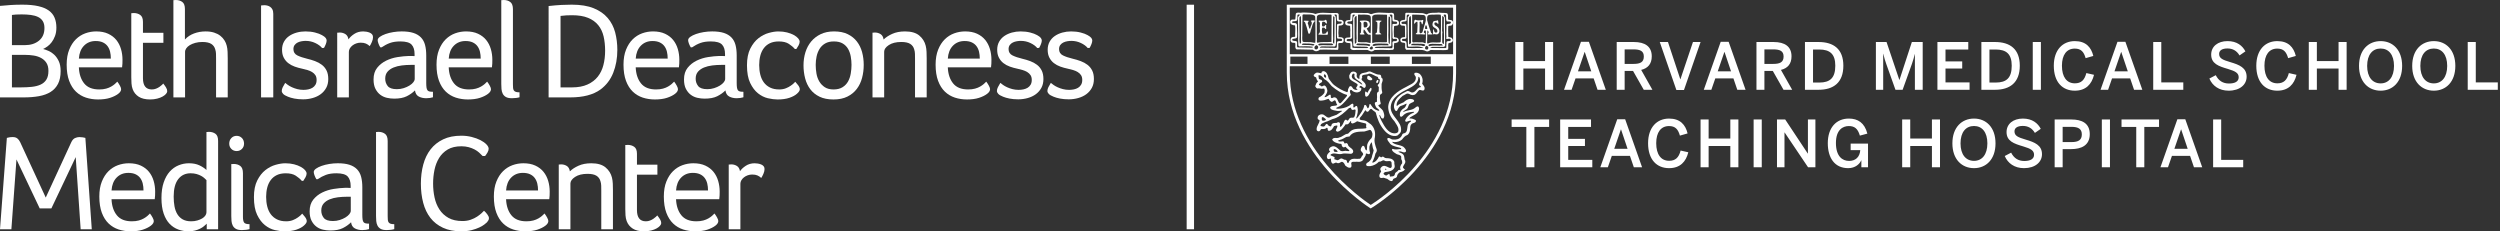 <?xml version="1.0" encoding="utf-8"?>
<!-- Generator: Adobe Illustrator 27.4.1, SVG Export Plug-In . SVG Version: 6.00 Build 0)  -->
<svg version="1.1" id="Artwork" xmlns="http://www.w3.org/2000/svg" xmlns:xlink="http://www.w3.org/1999/xlink" x="0px" y="0px"
	 viewBox="0 0 562 52" style="enable-background:new 0 0 562 52;" xml:space="preserve">
<rect x="0" y="0" width="562" height="52" fill="#333333" stroke="none"/>
<style type="text/css">
	.st0{fill:#FFFFFF;}
</style>
<g>
	<g>
		<rect x="266.76" y="1.059" class="st0" width="1.66" height="50.477"/>
	</g>
	<g>
		<path class="st0" d="M13.631,15.975c0,1.152-0.196,2.108-0.586,2.868
			c-0.391,0.761-0.946,1.367-1.665,1.82c-0.72,0.452-1.594,0.771-2.622,0.956
			c-1.028,0.185-2.169,0.277-3.423,0.277H0V1.326
			C0.843,1.244,1.645,1.177,2.406,1.126c0.76-0.051,1.634-0.077,2.621-0.077
			c1.419,0,2.616,0.113,3.593,0.339c0.976,0.227,1.763,0.555,2.359,0.987
			c0.596,0.432,1.028,0.972,1.295,1.619c0.267,0.648,0.401,1.383,0.401,2.205
			c0,0.72-0.103,1.353-0.309,1.897c-0.206,0.545-0.458,1.013-0.755,1.403
			c-0.298,0.391-0.622,0.709-0.972,0.956c-0.35,0.247-0.668,0.432-0.956,0.555
			c0.329,0.083,0.725,0.221,1.187,0.417c0.463,0.196,0.895,0.478,1.295,0.848
			c0.401,0.37,0.745,0.854,1.033,1.45C13.487,14.32,13.631,15.07,13.631,15.975
			z M9.992,6.291c0-0.637-0.129-1.156-0.385-1.557
			C9.35,4.333,8.995,4.024,8.543,3.809C8.09,3.593,7.551,3.444,6.924,3.361
			c-0.628-0.082-1.311-0.123-2.051-0.123c-0.493,0-0.925,0.011-1.295,0.031
			C3.207,3.29,2.909,3.321,2.683,3.361v6.785h2.93
			c1.275,0,2.323-0.334,3.146-1.002C9.581,8.476,9.992,7.525,9.992,6.291z
			 M4.626,19.645c0.925,0,1.768-0.041,2.529-0.123
			c0.76-0.082,1.419-0.25,1.974-0.506c0.555-0.256,0.987-0.629,1.295-1.121
			c0.308-0.491,0.463-1.146,0.463-1.966c0-0.717-0.144-1.305-0.432-1.766
			c-0.288-0.461-0.679-0.829-1.172-1.106c-0.494-0.276-1.054-0.466-1.681-0.568
			c-0.628-0.102-1.28-0.153-1.959-0.153H2.683V19.645H4.626z"/>
		<path class="st0" d="M22.297,20.108c0.596,0,1.115-0.062,1.557-0.185
			c0.442-0.123,0.822-0.277,1.141-0.463c0.318-0.185,0.591-0.375,0.817-0.57
			c0.226-0.195,0.411-0.375,0.555-0.54c0.226,0.288,0.427,0.596,0.601,0.925
			c0.174,0.329,0.262,0.586,0.262,0.771c0,0.166-0.051,0.338-0.154,0.515
			c-0.103,0.178-0.278,0.36-0.524,0.547c-0.473,0.355-1.079,0.652-1.819,0.891
			c-0.74,0.24-1.635,0.36-2.683,0.36c-0.967,0-1.876-0.139-2.729-0.416
			c-0.853-0.278-1.602-0.725-2.245-1.342c-0.644-0.617-1.153-1.423-1.527-2.421
			c-0.374-0.997-0.561-2.215-0.561-3.654c0-1.295,0.19-2.416,0.571-3.362
			c0.38-0.945,0.879-1.722,1.496-2.328s1.321-1.054,2.112-1.342
			c0.791-0.288,1.609-0.432,2.452-0.432c1.048,0,1.948,0.175,2.698,0.524
			c0.75,0.35,1.362,0.817,1.835,1.403c0.473,0.586,0.822,1.264,1.048,2.035
			c0.226,0.771,0.339,1.568,0.339,2.39c0,0.288-0.005,0.581-0.015,0.879
			c-0.011,0.298-0.036,0.581-0.077,0.848h-9.715
			c0.062,1.492,0.457,2.692,1.187,3.601C19.65,19.653,20.775,20.108,22.297,20.108z
			 M24.918,13.169c0-0.555-0.056-1.069-0.169-1.542
			c-0.113-0.473-0.302-0.889-0.568-1.249c-0.266-0.36-0.619-0.642-1.059-0.848
			c-0.441-0.205-0.978-0.308-1.612-0.308c-1.064,0-1.939,0.35-2.625,1.049
			c-0.686,0.699-1.07,1.665-1.152,2.899H24.918z"/>
		<path class="st0" d="M29.822,20.046c-0.144-0.391-0.231-0.818-0.262-1.28
			c-0.031-0.463-0.046-0.92-0.046-1.372V2.96h0.185
			c0.041,0,0.097-0.005,0.17-0.015c0.072-0.01,0.139-0.016,0.2-0.016
			c0.555,0,1.038,0.143,1.45,0.429c0.411,0.286,0.617,0.807,0.617,1.562v2.45
			h4.595v2.251h-4.595v7.957c0,1.686,0.668,2.529,2.005,2.529
			c0.329,0,0.637-0.057,0.925-0.17c0.288-0.112,0.545-0.246,0.771-0.401
			c0.226-0.154,0.416-0.303,0.57-0.447c0.154-0.144,0.252-0.247,0.293-0.308
			c0.247,0.308,0.457,0.606,0.632,0.894c0.174,0.288,0.262,0.566,0.262,0.833
			c0,0.185-0.093,0.385-0.278,0.601c-0.185,0.216-0.442,0.417-0.771,0.601
			c-0.329,0.185-0.735,0.339-1.218,0.463c-0.483,0.124-1.013,0.185-1.588,0.185
			c-1.069,0-1.923-0.206-2.56-0.617C30.541,21.331,30.088,20.766,29.822,20.046z"/>
		<path class="st0" d="M48.572,13.23c0-0.39-0.005-0.766-0.015-1.126
			c-0.011-0.36-0.067-0.694-0.17-1.002c-0.144-0.534-0.442-0.945-0.894-1.233
			c-0.453-0.288-1.121-0.432-2.005-0.432c-0.576,0-1.106,0.067-1.588,0.2
			c-0.483,0.134-0.894,0.304-1.234,0.509c-0.339,0.206-0.601,0.442-0.786,0.709
			c-0.185,0.267-0.278,0.535-0.278,0.802V21.896h-2.621V0.031h0.154
			c0.041,0,0.097-0.005,0.17-0.016C39.376,0.005,39.443,0,39.505,0
			c0.575,0,1.064,0.144,1.465,0.432c0.401,0.288,0.601,0.822,0.601,1.604v6.846
			c0.534-0.596,1.213-1.048,2.035-1.357c0.822-0.308,1.696-0.463,2.622-0.463
			c0.719,0,1.352,0.088,1.897,0.262c0.544,0.175,1.007,0.411,1.388,0.709
			c0.38,0.298,0.694,0.643,0.941,1.033c0.247,0.391,0.421,0.802,0.524,1.233
			c0.103,0.412,0.164,0.869,0.185,1.372c0.02,0.504,0.031,0.993,0.031,1.465
			v8.759h-2.622V13.23z"/>
		<path class="st0" d="M61.432,21.896h-2.745V1.233c0.083,0,0.166-0.01,0.25-0.031
			c0.083,0,0.166-0.005,0.25-0.016c0.083-0.01,0.176-0.015,0.28-0.015
			c0.187,0,0.39,0.026,0.608,0.077c0.218,0.051,0.431,0.144,0.639,0.278
			c0.208,0.134,0.38,0.329,0.515,0.586c0.135,0.257,0.203,0.591,0.203,1.002
			V21.896z"/>
		<path class="st0" d="M72.376,7.895c0.413,0.227,0.691,0.437,0.835,0.632
			c0.145,0.196,0.217,0.386,0.217,0.571c0,0.227-0.057,0.489-0.171,0.786
			c-0.114,0.298-0.253,0.592-0.418,0.879l-0.434,0.031
			c-0.351-0.432-0.862-0.806-1.533-1.126c-0.671-0.319-1.389-0.478-2.152-0.478
			c-0.269,0-0.563,0.026-0.883,0.077c-0.32,0.052-0.62,0.144-0.898,0.277
			c-0.278,0.134-0.511,0.324-0.697,0.571c-0.186,0.247-0.278,0.555-0.278,0.925
			c0,0.658,0.294,1.131,0.882,1.419c0.588,0.288,1.315,0.535,2.183,0.74
			c0.619,0.144,1.217,0.324,1.796,0.539c0.578,0.216,1.089,0.494,1.532,0.833
			c0.444,0.339,0.795,0.766,1.053,1.28c0.258,0.514,0.387,1.152,0.387,1.912
			s-0.155,1.424-0.464,1.989c-0.309,0.565-0.722,1.038-1.237,1.419
			c-0.516,0.381-1.118,0.668-1.809,0.864c-0.691,0.195-1.407,0.293-2.15,0.293
			c-0.722,0-1.371-0.057-1.949-0.17c-0.577-0.113-1.062-0.252-1.453-0.416
			c-0.516-0.205-0.877-0.416-1.083-0.632c-0.206-0.216-0.309-0.436-0.309-0.663
			c0-0.267,0.072-0.544,0.216-0.832c0.144-0.288,0.329-0.617,0.555-0.987
			c0.144,0.123,0.344,0.277,0.601,0.463c0.257,0.185,0.565,0.36,0.925,0.524
			c0.359,0.165,0.756,0.303,1.187,0.416c0.432,0.113,0.894,0.17,1.388,0.17
			c0.37,0,0.73-0.036,1.079-0.109c0.349-0.072,0.663-0.191,0.941-0.357
			c0.278-0.166,0.503-0.393,0.679-0.683c0.174-0.289,0.262-0.652,0.262-1.086
			s-0.093-0.792-0.278-1.071c-0.185-0.28-0.432-0.512-0.74-0.699
			c-0.308-0.186-0.653-0.336-1.033-0.45c-0.381-0.114-0.766-0.212-1.156-0.295
			c-0.597-0.123-1.167-0.281-1.712-0.476c-0.545-0.195-1.028-0.456-1.449-0.783
			c-0.422-0.328-0.761-0.738-1.018-1.229c-0.257-0.491-0.385-1.085-0.385-1.782
			c0-0.676,0.144-1.276,0.433-1.798c0.289-0.522,0.68-0.952,1.175-1.291
			c0.495-0.338,1.057-0.593,1.686-0.768c0.629-0.174,1.284-0.261,1.965-0.261
			c0.783,0,1.5,0.082,2.15,0.246C71.464,7.474,71.984,7.669,72.376,7.895z"/>
		<path class="st0" d="M76.358,7.309c0.473,0,0.899,0.119,1.28,0.355
			c0.38,0.237,0.612,0.632,0.694,1.188c0.288-0.432,0.719-0.837,1.295-1.218
			c0.575-0.38,1.244-0.57,2.005-0.57c0.226,0,0.467,0.021,0.725,0.062
			c0.257,0.041,0.498,0.108,0.725,0.2c0.226,0.093,0.411,0.221,0.555,0.385
			c0.144,0.165,0.216,0.381,0.216,0.648c0,0.329-0.082,0.684-0.247,1.064
			c-0.165,0.381-0.329,0.694-0.494,0.941c-0.267-0.247-0.555-0.437-0.864-0.571
			c-0.308-0.134-0.699-0.2-1.172-0.2c-0.35,0-0.684,0.057-1.002,0.17
			c-0.319,0.113-0.601,0.267-0.848,0.463c-0.247,0.196-0.442,0.416-0.586,0.663
			c-0.144,0.247-0.216,0.504-0.216,0.771V21.896h-2.621V7.34h0.216
			c0.062,0,0.123-0.005,0.185-0.015C76.265,7.314,76.316,7.309,76.358,7.309z"/>
		<path class="st0" d="M95.817,18.535c0,0.493,0.02,0.879,0.062,1.157
			c0.041,0.277,0.118,0.483,0.231,0.617c0.113,0.134,0.267,0.221,0.463,0.262
			c0.195,0.041,0.447,0.062,0.756,0.062v1.233
			c-0.185,0.062-0.412,0.113-0.679,0.154c-0.267,0.041-0.545,0.062-0.833,0.062
			c-0.645,0-1.207-0.129-1.686-0.386c-0.479-0.257-0.76-0.714-0.843-1.372
			c-0.514,0.514-1.131,0.951-1.85,1.311c-0.72,0.36-1.665,0.539-2.837,0.539
			c-0.535,0-1.075-0.062-1.619-0.185c-0.545-0.124-1.039-0.349-1.48-0.679
			c-0.442-0.329-0.807-0.771-1.095-1.326c-0.288-0.555-0.432-1.264-0.432-2.128
			c0-1.068,0.272-1.943,0.817-2.621c0.545-0.679,1.218-1.213,2.02-1.604
			c0.802-0.39,1.66-0.658,2.575-0.802c0.915-0.143,1.753-0.226,2.514-0.247
			c0.185,0,0.401,0,0.648,0s0.463,0.011,0.648,0.031v-0.463
			c0-0.925-0.221-1.629-0.663-2.113c-0.443-0.483-1.291-0.725-2.544-0.725
			c-0.925,0-1.707,0.119-2.344,0.355c-0.638,0.236-1.254,0.561-1.85,0.971h-0.308
			c-0.165-0.267-0.304-0.555-0.416-0.864c-0.113-0.308-0.169-0.555-0.169-0.74
			c0-0.267,0.164-0.519,0.493-0.755c0.329-0.236,0.756-0.447,1.28-0.632
			c0.524-0.185,1.105-0.329,1.743-0.432c0.637-0.103,1.264-0.154,1.881-0.154
			c1.049,0,1.924,0.113,2.626,0.339c0.702,0.227,1.272,0.566,1.709,1.018
			c0.436,0.453,0.743,1.018,0.92,1.696c0.177,0.678,0.265,1.46,0.265,2.344V18.535z
			 M93.227,14.587h-0.894c-0.658,0-1.326,0.041-2.005,0.123
			c-0.679,0.083-1.295,0.237-1.85,0.463c-0.555,0.227-1.008,0.54-1.357,0.941
			c-0.35,0.401-0.524,0.93-0.524,1.588c0,0.617,0.185,1.162,0.555,1.635
			c0.37,0.473,1.059,0.709,2.066,0.709c0.534,0,1.043-0.077,1.527-0.231
			c0.483-0.154,0.91-0.344,1.28-0.57c0.37-0.226,0.663-0.473,0.879-0.74
			c0.216-0.267,0.324-0.524,0.324-0.771V14.587z"/>
		<path class="st0" d="M105.439,20.108c0.596,0,1.115-0.062,1.557-0.185
			c0.442-0.123,0.822-0.277,1.141-0.463c0.318-0.185,0.591-0.375,0.817-0.57
			c0.226-0.195,0.411-0.375,0.555-0.54c0.226,0.288,0.427,0.596,0.601,0.925
			c0.174,0.329,0.262,0.586,0.262,0.771c0,0.166-0.051,0.338-0.154,0.515
			c-0.103,0.178-0.278,0.36-0.524,0.547c-0.473,0.355-1.079,0.652-1.819,0.891
			c-0.74,0.24-1.635,0.36-2.683,0.36c-0.967,0-1.876-0.139-2.729-0.416
			c-0.853-0.278-1.602-0.725-2.245-1.342c-0.644-0.617-1.153-1.423-1.527-2.421
			c-0.374-0.997-0.561-2.215-0.561-3.654c0-1.295,0.19-2.416,0.571-3.362
			c0.38-0.945,0.879-1.722,1.496-2.328c0.617-0.606,1.321-1.054,2.112-1.342
			c0.791-0.288,1.609-0.432,2.452-0.432c1.048,0,1.948,0.175,2.698,0.524
			c0.75,0.35,1.362,0.817,1.835,1.403c0.473,0.586,0.822,1.264,1.048,2.035
			c0.226,0.771,0.339,1.568,0.339,2.39c0,0.288-0.005,0.581-0.015,0.879
			c-0.011,0.298-0.036,0.581-0.077,0.848h-9.715
			c0.062,1.492,0.457,2.692,1.187,3.601
			C102.792,19.653,103.918,20.108,105.439,20.108z M108.061,13.169
			c0-0.555-0.056-1.069-0.169-1.542c-0.113-0.473-0.302-0.889-0.568-1.249
			c-0.266-0.36-0.619-0.642-1.059-0.848c-0.441-0.205-0.978-0.308-1.612-0.308
			c-1.064,0-1.939,0.35-2.625,1.049c-0.686,0.699-1.07,1.665-1.152,2.899
			H108.061z"/>
		<path class="st0" d="M115.308,18.997c0,0.308,0.01,0.57,0.031,0.786
			c0.02,0.216,0.077,0.396,0.17,0.54c0.093,0.144,0.236,0.252,0.432,0.324
			c0.195,0.072,0.478,0.108,0.848,0.108v1.11
			c-0.185,0.062-0.437,0.113-0.755,0.154c-0.319,0.041-0.632,0.062-0.941,0.062
			c-0.597,0-1.054-0.093-1.372-0.278c-0.319-0.185-0.555-0.432-0.709-0.74
			c-0.154-0.308-0.247-0.653-0.278-1.033c-0.031-0.38-0.046-0.756-0.046-1.126
			V0.031h0.185c0.041,0,0.097-0.005,0.17-0.016C113.113,0.005,113.18,0,113.242,0
			c0.575,0,1.064,0.149,1.465,0.447c0.401,0.298,0.601,0.838,0.601,1.619V18.997z"
			/>
		<path class="st0" d="M138.777,11.226c0,1.871-0.308,3.583-0.923,5.135
			c-0.616,1.553-1.58,2.812-2.893,3.778c-0.8,0.576-1.765,1.013-2.893,1.311
			c-1.128,0.298-2.442,0.447-3.94,0.447h-4.801V1.357
			c1.087-0.123,2.047-0.205,2.878-0.247c0.831-0.041,1.606-0.062,2.324-0.062
			c1.97,0,3.611,0.267,4.925,0.802c1.313,0.535,2.365,1.264,3.155,2.19
			c0.79,0.925,1.349,2.005,1.677,3.238
			C138.612,8.512,138.777,9.828,138.777,11.226z M136.032,11.395
			c0-1.153-0.113-2.219-0.339-3.198c-0.227-0.978-0.628-1.823-1.203-2.534
			c-0.576-0.71-1.342-1.262-2.297-1.653c-0.956-0.391-2.154-0.587-3.593-0.587
			c-0.412,0-0.838,0.011-1.28,0.031c-0.443,0.021-0.879,0.062-1.311,0.123V19.645
			h2.56c1.377,0,2.544-0.216,3.5-0.649c0.956-0.433,1.727-1.02,2.313-1.761
			c0.586-0.742,1.007-1.612,1.264-2.612
			C135.903,13.625,136.032,12.548,136.032,11.395z"/>
		<path class="st0" d="M147.474,20.108c0.596,0,1.115-0.062,1.557-0.185
			c0.442-0.123,0.822-0.277,1.141-0.463c0.318-0.185,0.591-0.375,0.817-0.57
			c0.226-0.195,0.411-0.375,0.555-0.54c0.226,0.288,0.427,0.596,0.601,0.925
			c0.174,0.329,0.262,0.586,0.262,0.771c0,0.166-0.051,0.338-0.154,0.515
			c-0.103,0.178-0.278,0.36-0.524,0.547c-0.473,0.355-1.079,0.652-1.819,0.891
			c-0.74,0.24-1.635,0.36-2.683,0.36c-0.967,0-1.876-0.139-2.729-0.416
			c-0.853-0.278-1.602-0.725-2.245-1.342c-0.644-0.617-1.153-1.423-1.527-2.421
			c-0.374-0.997-0.561-2.215-0.561-3.654c0-1.295,0.19-2.416,0.571-3.362
			c0.38-0.945,0.879-1.722,1.496-2.328c0.617-0.606,1.321-1.054,2.112-1.342
			c0.791-0.288,1.609-0.432,2.452-0.432c1.048,0,1.948,0.175,2.698,0.524
			c0.75,0.35,1.362,0.817,1.835,1.403c0.473,0.586,0.822,1.264,1.048,2.035
			c0.226,0.771,0.339,1.568,0.339,2.39c0,0.288-0.005,0.581-0.015,0.879
			c-0.011,0.298-0.036,0.581-0.077,0.848h-9.715
			c0.062,1.492,0.457,2.692,1.187,3.601
			C144.826,19.653,145.952,20.108,147.474,20.108z M150.095,13.169
			c0-0.555-0.056-1.069-0.169-1.542c-0.113-0.473-0.302-0.889-0.568-1.249
			c-0.266-0.36-0.619-0.642-1.059-0.848c-0.441-0.205-0.978-0.308-1.612-0.308
			c-1.064,0-1.939,0.35-2.625,1.049c-0.686,0.699-1.07,1.665-1.152,2.899
			H150.095z"/>
		<path class="st0" d="M165.607,18.535c0,0.493,0.02,0.879,0.062,1.157
			c0.041,0.277,0.118,0.483,0.231,0.617c0.113,0.134,0.267,0.221,0.463,0.262
			c0.195,0.041,0.447,0.062,0.756,0.062v1.233
			c-0.185,0.062-0.412,0.113-0.679,0.154c-0.267,0.041-0.545,0.062-0.833,0.062
			c-0.645,0-1.207-0.129-1.686-0.386c-0.479-0.257-0.76-0.714-0.843-1.372
			c-0.514,0.514-1.131,0.951-1.85,1.311c-0.72,0.36-1.665,0.539-2.837,0.539
			c-0.535,0-1.075-0.062-1.619-0.185c-0.545-0.124-1.039-0.349-1.48-0.679
			c-0.442-0.329-0.807-0.771-1.095-1.326c-0.288-0.555-0.432-1.264-0.432-2.128
			c0-1.068,0.272-1.943,0.817-2.621c0.545-0.679,1.218-1.213,2.02-1.604
			c0.802-0.39,1.66-0.658,2.575-0.802c0.915-0.143,1.753-0.226,2.514-0.247
			c0.185,0,0.401,0,0.648,0s0.463,0.011,0.648,0.031v-0.463
			c0-0.925-0.221-1.629-0.663-2.113c-0.443-0.483-1.291-0.725-2.544-0.725
			c-0.925,0-1.707,0.119-2.344,0.355c-0.638,0.236-1.254,0.561-1.85,0.971h-0.308
			c-0.165-0.267-0.304-0.555-0.416-0.864c-0.113-0.308-0.169-0.555-0.169-0.74
			c0-0.267,0.164-0.519,0.493-0.755c0.329-0.236,0.756-0.447,1.28-0.632
			c0.524-0.185,1.105-0.329,1.743-0.432c0.637-0.103,1.264-0.154,1.881-0.154
			c1.049,0,1.924,0.113,2.626,0.339c0.702,0.227,1.272,0.566,1.709,1.018
			c0.436,0.453,0.743,1.018,0.92,1.696c0.177,0.678,0.265,1.46,0.265,2.344
			V18.535z M163.016,14.587h-0.894c-0.658,0-1.326,0.041-2.005,0.123
			c-0.679,0.083-1.295,0.237-1.85,0.463c-0.555,0.227-1.008,0.54-1.357,0.941
			c-0.35,0.401-0.524,0.93-0.524,1.588c0,0.617,0.185,1.162,0.555,1.635
			c0.37,0.473,1.059,0.709,2.066,0.709c0.534,0,1.043-0.077,1.527-0.231
			c0.483-0.154,0.91-0.344,1.28-0.57c0.37-0.226,0.663-0.473,0.879-0.74
			c0.216-0.267,0.324-0.524,0.324-0.771V14.587z"/>
		<path class="st0" d="M175.167,20.108c0.555,0,1.053-0.087,1.496-0.262
			c0.442-0.174,0.817-0.375,1.126-0.601c0.37-0.247,0.699-0.534,0.987-0.864
			c0.165,0.165,0.375,0.416,0.632,0.756c0.257,0.339,0.386,0.653,0.386,0.94
			c0,0.292-0.216,0.626-0.648,1.001c-0.391,0.355-0.951,0.657-1.681,0.907
			c-0.73,0.249-1.619,0.375-2.668,0.375c-0.658,0-1.383-0.093-2.174-0.277
			c-0.792-0.185-1.534-0.555-2.228-1.11s-1.28-1.331-1.758-2.328
			c-0.478-0.997-0.717-2.318-0.717-3.963c0-1.522,0.249-2.776,0.748-3.762
			c0.499-0.987,1.111-1.763,1.835-2.328c0.724-0.565,1.492-0.961,2.305-1.188
			c0.812-0.226,1.527-0.339,2.143-0.339c0.74,0,1.403,0.076,1.989,0.228
			c0.586,0.152,1.09,0.344,1.511,0.578c0.421,0.233,0.745,0.482,0.971,0.745
			c0.226,0.264,0.339,0.518,0.339,0.761c0,0.247-0.082,0.524-0.247,0.833
			c-0.165,0.308-0.329,0.576-0.494,0.801h-0.339
			c-0.35-0.411-0.802-0.797-1.357-1.156c-0.555-0.36-1.306-0.54-2.251-0.54
			c-0.781,0-1.449,0.134-2.005,0.401c-0.555,0.267-1.013,0.643-1.372,1.126
			c-0.36,0.483-0.622,1.049-0.786,1.696c-0.165,0.648-0.247,1.342-0.247,2.082
			c0,0.761,0.082,1.475,0.247,2.143c0.164,0.668,0.427,1.249,0.786,1.742
			c0.36,0.494,0.828,0.884,1.403,1.172
			C173.676,19.964,174.366,20.108,175.167,20.108z"/>
		<path class="st0" d="M194.165,14.587c0,1.007-0.123,1.979-0.369,2.914
			c-0.246,0.936-0.641,1.763-1.184,2.483c-0.544,0.72-1.246,1.295-2.108,1.727
			c-0.862,0.432-1.908,0.648-3.138,0.648c-1.231,0-2.272-0.206-3.123-0.617
			c-0.852-0.411-1.544-0.966-2.077-1.665c-0.533-0.699-0.923-1.516-1.169-2.452
			c-0.246-0.935-0.369-1.917-0.369-2.945s0.144-2.005,0.431-2.93
			c0.287-0.925,0.718-1.732,1.292-2.421c0.574-0.689,1.287-1.238,2.139-1.65
			c0.851-0.411,1.852-0.617,3-0.617c1.21,0,2.235,0.205,3.077,0.617
			c0.841,0.411,1.528,0.961,2.061,1.65c0.533,0.689,0.923,1.486,1.169,2.39
			C194.041,12.624,194.165,13.58,194.165,14.587z M191.42,14.587
			c0-0.637-0.057-1.269-0.17-1.896c-0.113-0.627-0.314-1.193-0.601-1.696
			c-0.288-0.503-0.689-0.91-1.203-1.218c-0.514-0.308-1.182-0.463-2.005-0.463
			c-0.781,0-1.434,0.154-1.958,0.463s-0.941,0.715-1.249,1.218
			c-0.309,0.504-0.53,1.069-0.663,1.696c-0.134,0.627-0.2,1.26-0.2,1.896
			c0,0.637,0.056,1.285,0.169,1.943c0.113,0.659,0.324,1.249,0.632,1.773
			c0.308,0.525,0.719,0.956,1.234,1.295c0.514,0.339,1.172,0.509,1.974,0.509
			c0.822,0,1.5-0.17,2.035-0.509c0.534-0.339,0.945-0.771,1.234-1.295
			c0.288-0.524,0.488-1.115,0.601-1.773
			C191.363,15.872,191.42,15.225,191.42,14.587z"/>
		<path class="st0" d="M196.662,7.309c0.473,0,0.899,0.119,1.28,0.355
			c0.38,0.237,0.611,0.643,0.694,1.218c0.473-0.472,1.115-0.894,1.927-1.264
			c0.812-0.37,1.773-0.555,2.884-0.555c1.398,0,2.467,0.308,3.207,0.925
			c0.74,0.617,1.223,1.388,1.45,2.313c0.102,0.412,0.164,0.869,0.185,1.372
			c0.02,0.504,0.031,0.993,0.031,1.465v8.759h-2.622v-8.666
			c0-0.39-0.005-0.766-0.015-1.126c-0.01-0.36-0.067-0.694-0.169-1.002
			c-0.144-0.534-0.442-0.945-0.895-1.233c-0.452-0.288-1.121-0.432-2.004-0.432
			c-1.172,0-2.108,0.231-2.807,0.694c-0.699,0.463-1.048,0.961-1.048,1.496V21.896
			h-2.622V7.34h0.154c0.041,0,0.098-0.005,0.169-0.015
			C196.534,7.314,196.601,7.309,196.662,7.309z"/>
		<path class="st0" d="M217.633,20.108c0.596,0,1.115-0.062,1.558-0.185
			c0.442-0.123,0.822-0.277,1.141-0.463c0.319-0.185,0.591-0.375,0.818-0.57
			c0.226-0.195,0.411-0.375,0.555-0.54c0.226,0.288,0.426,0.596,0.601,0.925
			c0.174,0.329,0.263,0.586,0.263,0.771c0,0.166-0.052,0.338-0.154,0.515
			c-0.103,0.178-0.278,0.36-0.525,0.547c-0.473,0.355-1.079,0.652-1.82,0.891
			c-0.74,0.24-1.634,0.36-2.683,0.36c-0.966,0-1.876-0.139-2.729-0.416
			c-0.854-0.278-1.602-0.725-2.245-1.342c-0.644-0.617-1.153-1.423-1.527-2.421
			c-0.374-0.997-0.561-2.215-0.561-3.654c0-1.295,0.19-2.416,0.57-3.362
			c0.38-0.945,0.879-1.722,1.496-2.328c0.617-0.606,1.321-1.054,2.113-1.342
			c0.791-0.288,1.608-0.432,2.452-0.432c1.049,0,1.948,0.175,2.698,0.524
			c0.75,0.35,1.362,0.817,1.835,1.403c0.473,0.586,0.822,1.264,1.049,2.035
			c0.226,0.771,0.339,1.568,0.339,2.39c0,0.288-0.005,0.581-0.016,0.879
			c-0.01,0.298-0.036,0.581-0.077,0.848h-9.715
			c0.062,1.492,0.458,2.692,1.188,3.601
			C214.986,19.653,216.112,20.108,217.633,20.108z M220.255,13.169
			c0-0.555-0.056-1.069-0.169-1.542c-0.113-0.473-0.302-0.889-0.568-1.249
			c-0.266-0.36-0.619-0.642-1.059-0.848c-0.441-0.205-0.978-0.308-1.612-0.308
			c-1.064,0-1.94,0.35-2.626,1.049c-0.686,0.699-1.069,1.665-1.152,2.899
			H220.255z"/>
		<path class="st0" d="M233.142,7.895c0.412,0.227,0.69,0.437,0.835,0.632
			c0.144,0.196,0.217,0.386,0.217,0.571c0,0.227-0.057,0.489-0.171,0.786
			c-0.114,0.298-0.253,0.592-0.418,0.879l-0.434,0.031
			c-0.351-0.432-0.862-0.806-1.533-1.126c-0.671-0.319-1.389-0.478-2.152-0.478
			c-0.269,0-0.563,0.026-0.883,0.077c-0.32,0.052-0.62,0.144-0.898,0.277
			c-0.279,0.134-0.511,0.324-0.697,0.571c-0.186,0.247-0.278,0.555-0.278,0.925
			c0,0.658,0.294,1.131,0.882,1.419c0.588,0.288,1.315,0.535,2.183,0.74
			c0.619,0.144,1.218,0.324,1.796,0.539c0.578,0.216,1.089,0.494,1.532,0.833
			c0.444,0.339,0.795,0.766,1.053,1.28c0.258,0.514,0.387,1.152,0.387,1.912
			s-0.155,1.424-0.464,1.989c-0.309,0.565-0.722,1.038-1.237,1.419
			c-0.516,0.381-1.118,0.668-1.809,0.864c-0.691,0.195-1.408,0.293-2.15,0.293
			c-0.721,0-1.371-0.057-1.949-0.17c-0.577-0.113-1.062-0.252-1.453-0.416
			c-0.516-0.205-0.877-0.416-1.083-0.632c-0.206-0.216-0.309-0.436-0.309-0.663
			c0-0.267,0.072-0.544,0.216-0.832c0.144-0.288,0.329-0.617,0.555-0.987
			c0.144,0.123,0.344,0.277,0.601,0.463c0.257,0.185,0.565,0.36,0.925,0.524
			c0.36,0.165,0.756,0.303,1.188,0.416c0.432,0.113,0.894,0.17,1.388,0.17
			c0.37,0,0.73-0.036,1.079-0.109c0.35-0.072,0.663-0.191,0.941-0.357
			s0.503-0.393,0.678-0.683c0.174-0.289,0.263-0.652,0.263-1.086
			s-0.093-0.792-0.278-1.071c-0.185-0.28-0.432-0.512-0.74-0.699
			c-0.308-0.186-0.653-0.336-1.033-0.45c-0.381-0.114-0.766-0.212-1.157-0.295
			c-0.596-0.123-1.167-0.281-1.711-0.476c-0.545-0.195-1.028-0.456-1.45-0.783
			c-0.422-0.328-0.761-0.738-1.018-1.229c-0.258-0.491-0.386-1.085-0.386-1.782
			c0-0.676,0.144-1.276,0.433-1.798c0.289-0.522,0.681-0.952,1.175-1.291
			c0.495-0.338,1.057-0.593,1.686-0.768c0.629-0.174,1.283-0.261,1.964-0.261
			c0.783,0,1.5,0.082,2.15,0.246C232.229,7.474,232.75,7.669,233.142,7.895z"/>
		<path class="st0" d="M244.491,7.895c0.412,0.227,0.69,0.437,0.835,0.632
			c0.144,0.196,0.217,0.386,0.217,0.571c0,0.227-0.057,0.489-0.171,0.786
			c-0.114,0.298-0.253,0.592-0.418,0.879l-0.434,0.031
			c-0.351-0.432-0.862-0.806-1.533-1.126c-0.671-0.319-1.389-0.478-2.152-0.478
			c-0.269,0-0.563,0.026-0.883,0.077c-0.32,0.052-0.62,0.144-0.898,0.277
			c-0.279,0.134-0.511,0.324-0.697,0.571c-0.186,0.247-0.278,0.555-0.278,0.925
			c0,0.658,0.294,1.131,0.882,1.419c0.587,0.288,1.315,0.535,2.183,0.74
			c0.619,0.144,1.218,0.324,1.796,0.539c0.578,0.216,1.089,0.494,1.532,0.833
			c0.444,0.339,0.795,0.766,1.053,1.28c0.258,0.514,0.387,1.152,0.387,1.912
			s-0.155,1.424-0.464,1.989c-0.309,0.565-0.722,1.038-1.237,1.419
			c-0.516,0.381-1.118,0.668-1.809,0.864c-0.691,0.195-1.408,0.293-2.15,0.293
			c-0.721,0-1.371-0.057-1.949-0.17c-0.577-0.113-1.062-0.252-1.453-0.416
			c-0.516-0.205-0.877-0.416-1.083-0.632c-0.206-0.216-0.309-0.436-0.309-0.663
			c0-0.267,0.072-0.544,0.216-0.832c0.144-0.288,0.329-0.617,0.555-0.987
			c0.144,0.123,0.344,0.277,0.601,0.463c0.257,0.185,0.565,0.36,0.925,0.524
			c0.36,0.165,0.756,0.303,1.188,0.416c0.432,0.113,0.894,0.17,1.388,0.17
			c0.37,0,0.73-0.036,1.079-0.109c0.35-0.072,0.663-0.191,0.941-0.357
			c0.277-0.166,0.503-0.393,0.678-0.683c0.174-0.289,0.263-0.652,0.263-1.086
			s-0.093-0.792-0.278-1.071c-0.185-0.28-0.432-0.512-0.74-0.699
			c-0.308-0.186-0.653-0.336-1.033-0.45c-0.381-0.114-0.766-0.212-1.157-0.295
			c-0.596-0.123-1.167-0.281-1.711-0.476c-0.545-0.195-1.028-0.456-1.45-0.783
			c-0.422-0.328-0.761-0.738-1.018-1.229c-0.258-0.491-0.386-1.085-0.386-1.782
			c0-0.676,0.144-1.276,0.433-1.798c0.289-0.522,0.681-0.952,1.175-1.291
			c0.495-0.338,1.057-0.593,1.686-0.768c0.629-0.174,1.283-0.261,1.964-0.261
			c0.783,0,1.5,0.082,2.15,0.246C243.578,7.474,244.099,7.669,244.491,7.895z"/>
		<g>
			<path class="st0" d="M2.868,30.813c0.432,0,0.776,0.103,1.033,0.308
				c0.257,0.206,0.467,0.483,0.632,0.833l5.751,12.459l5.721-12.398
				c0.225-0.493,0.505-0.817,0.842-0.971c0.337-0.154,0.669-0.231,0.996-0.231
				c0.265,0,0.521,0.021,0.766,0.062c0.245,0.042,0.439,0.082,0.582,0.123
				l1.44,20.539h-2.498l-1.11-16.222l-5.474,11.534H8.928L3.701,35.84
				L2.559,51.537H0l1.542-20.539c0.144-0.041,0.329-0.082,0.555-0.123
				C2.323,30.834,2.58,30.813,2.868,30.813z"/>
			<path class="st0" d="M29.636,49.749c0.596,0,1.115-0.062,1.558-0.185
				c0.442-0.123,0.822-0.277,1.141-0.463c0.319-0.185,0.591-0.375,0.818-0.57
				c0.226-0.195,0.411-0.375,0.555-0.54c0.226,0.288,0.426,0.596,0.601,0.925
				c0.174,0.329,0.263,0.586,0.263,0.771c0,0.166-0.052,0.338-0.154,0.515
				c-0.103,0.178-0.278,0.36-0.525,0.547c-0.473,0.355-1.079,0.652-1.82,0.891
				C31.333,51.88,30.438,52,29.39,52c-0.966,0-1.876-0.139-2.729-0.416
				c-0.854-0.278-1.602-0.725-2.245-1.342c-0.644-0.617-1.153-1.423-1.527-2.421
				c-0.374-0.997-0.561-2.215-0.561-3.654c0-1.295,0.19-2.416,0.57-3.362
				c0.38-0.945,0.879-1.722,1.496-2.328c0.617-0.606,1.321-1.054,2.113-1.342
				c0.791-0.288,1.608-0.432,2.452-0.432c1.049,0,1.948,0.175,2.698,0.524
				c0.75,0.35,1.362,0.817,1.835,1.403c0.473,0.586,0.822,1.264,1.049,2.035
				c0.226,0.771,0.339,1.568,0.339,2.39c0,0.288-0.005,0.581-0.016,0.879
				c-0.01,0.298-0.036,0.581-0.077,0.848h-9.715
				c0.062,1.492,0.458,2.692,1.188,3.601C26.989,49.294,28.115,49.749,29.636,49.749
				z M32.258,42.81c0-0.555-0.056-1.069-0.169-1.542
				c-0.113-0.473-0.302-0.889-0.568-1.249c-0.266-0.36-0.619-0.642-1.059-0.848
				c-0.441-0.205-0.978-0.308-1.612-0.308c-1.064,0-1.94,0.35-2.626,1.049
				c-0.686,0.699-1.069,1.665-1.152,2.899H32.258z"/>
			<path class="st0" d="M49.035,51.537h-2.559v-1.257c-0.165,0.167-0.37,0.355-0.617,0.563
				c-0.246,0.209-0.539,0.396-0.879,0.563c-0.339,0.167-0.725,0.307-1.157,0.422
				C43.391,51.943,42.918,52,42.404,52c-0.801,0-1.573-0.134-2.313-0.401
				c-0.74-0.267-1.393-0.694-1.959-1.28c-0.565-0.586-1.013-1.357-1.341-2.313
				c-0.329-0.956-0.494-2.123-0.494-3.5c0-1.357,0.169-2.528,0.509-3.516
				c0.339-0.987,0.791-1.794,1.357-2.421c0.565-0.627,1.223-1.095,1.974-1.403
				c0.75-0.308,1.527-0.463,2.328-0.463c0.925,0,1.711,0.154,2.359,0.463
				c0.648,0.308,1.177,0.658,1.588,1.048v-8.542h0.185
				c0.041,0,0.098-0.005,0.169-0.016c0.072-0.01,0.139-0.015,0.2-0.015
				c0.575,0,1.064,0.144,1.465,0.432c0.401,0.288,0.601,0.822,0.601,1.604V51.537z
				 M39.042,44.183c0,0.8,0.062,1.538,0.186,2.214
				c0.124,0.677,0.341,1.266,0.65,1.768c0.309,0.502,0.717,0.892,1.223,1.169
				c0.506,0.276,1.131,0.415,1.874,0.415c0.495,0,0.955-0.061,1.378-0.185
				c0.423-0.123,0.79-0.276,1.099-0.461c0.309-0.184,0.547-0.4,0.712-0.645
				c0.165-0.246,0.248-0.492,0.248-0.739v-7.196h0.031
				c-0.125-0.123-0.284-0.276-0.481-0.461c-0.196-0.184-0.444-0.359-0.743-0.523
				c-0.299-0.164-0.645-0.303-1.037-0.415c-0.392-0.113-0.836-0.169-1.331-0.169
				c-1.177,0-2.105,0.441-2.787,1.322S39.042,42.461,39.042,44.183z"/>
			<path class="st0" d="M54.863,32.293c0,0.473-0.16,0.869-0.478,1.187
				c-0.319,0.319-0.715,0.478-1.188,0.478c-0.473,0-0.869-0.159-1.187-0.478
				c-0.319-0.318-0.478-0.714-0.478-1.187c0-0.514,0.159-0.935,0.478-1.264
				c0.318-0.329,0.714-0.493,1.187-0.493c0.473,0,0.868,0.165,1.188,0.493
				C54.704,31.358,54.863,31.78,54.863,32.293z M51.995,36.888h0.185
				c0.041,0,0.098-0.005,0.169-0.015c0.072-0.01,0.139-0.015,0.2-0.015
				c0.575,0,1.064,0.149,1.465,0.447c0.401,0.298,0.601,0.838,0.601,1.619v9.838
				c0,0.596,0.087,1.018,0.262,1.264c0.174,0.247,0.581,0.37,1.218,0.37v1.11
				c-0.185,0.062-0.437,0.113-0.756,0.154c-0.319,0.041-0.632,0.062-0.94,0.062
				c-0.596,0-1.054-0.093-1.372-0.278c-0.319-0.185-0.555-0.432-0.709-0.74
				c-0.154-0.308-0.247-0.653-0.278-1.033c-0.031-0.38-0.046-0.756-0.046-1.126
				V36.888z"/>
			<path class="st0" d="M64.331,49.749c0.555,0,1.053-0.087,1.496-0.262
				c0.442-0.174,0.817-0.375,1.126-0.601c0.37-0.247,0.699-0.534,0.987-0.864
				c0.165,0.165,0.375,0.416,0.632,0.756c0.257,0.339,0.385,0.653,0.385,0.94
				c0,0.292-0.216,0.626-0.648,1.001c-0.391,0.355-0.951,0.657-1.681,0.907
				C65.898,51.875,65.009,52,63.961,52c-0.659,0-1.383-0.093-2.174-0.277
				c-0.792-0.185-1.534-0.555-2.228-1.11c-0.694-0.555-1.28-1.331-1.758-2.328
				c-0.478-0.997-0.717-2.318-0.717-3.963c0-1.522,0.249-2.776,0.748-3.762
				c0.499-0.987,1.111-1.763,1.835-2.328c0.724-0.565,1.492-0.961,2.305-1.188
				c0.812-0.226,1.527-0.339,2.143-0.339c0.74,0,1.403,0.076,1.989,0.228
				c0.586,0.152,1.09,0.344,1.511,0.578c0.421,0.233,0.745,0.482,0.971,0.745
				c0.226,0.264,0.339,0.518,0.339,0.761c0,0.247-0.083,0.524-0.247,0.833
				c-0.165,0.308-0.329,0.576-0.494,0.801h-0.339
				c-0.35-0.411-0.801-0.797-1.357-1.156c-0.555-0.36-1.306-0.54-2.252-0.54
				c-0.782,0-1.449,0.134-2.004,0.401c-0.555,0.267-1.013,0.643-1.372,1.126
				c-0.36,0.483-0.622,1.049-0.787,1.696c-0.165,0.648-0.247,1.342-0.247,2.082
				c0,0.761,0.082,1.475,0.247,2.143c0.165,0.668,0.427,1.249,0.787,1.742
				c0.359,0.494,0.827,0.884,1.403,1.172C62.84,49.605,63.529,49.749,64.331,49.749z"
				/>
			<path class="st0" d="M81.447,48.176c0,0.493,0.02,0.879,0.062,1.157
				c0.041,0.277,0.118,0.483,0.231,0.617c0.113,0.134,0.267,0.221,0.463,0.262
				c0.195,0.041,0.447,0.062,0.756,0.062v1.233
				c-0.185,0.062-0.412,0.113-0.679,0.154c-0.267,0.041-0.545,0.062-0.832,0.062
				c-0.645,0-1.207-0.129-1.686-0.386c-0.479-0.257-0.76-0.714-0.843-1.372
				c-0.514,0.514-1.131,0.951-1.85,1.311c-0.72,0.36-1.665,0.539-2.837,0.539
				c-0.535,0-1.075-0.062-1.619-0.185c-0.545-0.124-1.038-0.349-1.48-0.679
				c-0.442-0.329-0.807-0.771-1.095-1.326c-0.288-0.555-0.432-1.264-0.432-2.128
				c0-1.068,0.272-1.943,0.817-2.621c0.544-0.679,1.218-1.213,2.02-1.604
				c0.802-0.39,1.66-0.658,2.575-0.802c0.915-0.143,1.753-0.226,2.514-0.247
				c0.185,0,0.401,0,0.648,0c0.246,0,0.463,0.011,0.647,0.031v-0.463
				c0-0.925-0.221-1.629-0.663-2.113c-0.442-0.483-1.291-0.725-2.544-0.725
				c-0.925,0-1.707,0.119-2.344,0.355c-0.637,0.236-1.255,0.561-1.851,0.971h-0.308
				c-0.165-0.267-0.303-0.555-0.416-0.864c-0.113-0.308-0.169-0.555-0.169-0.74
				c0-0.267,0.164-0.519,0.494-0.755c0.329-0.236,0.755-0.447,1.28-0.632
				c0.524-0.185,1.105-0.329,1.742-0.432c0.637-0.103,1.264-0.154,1.881-0.154
				c1.049,0,1.924,0.113,2.626,0.339c0.702,0.227,1.272,0.566,1.709,1.018
				c0.436,0.453,0.743,1.018,0.92,1.696c0.177,0.678,0.266,1.46,0.266,2.344
				V48.176z M78.856,44.228h-0.895c-0.658,0-1.326,0.041-2.004,0.123
				c-0.679,0.083-1.295,0.237-1.851,0.463c-0.555,0.227-1.007,0.54-1.357,0.941
				c-0.35,0.401-0.525,0.93-0.525,1.588c0,0.617,0.185,1.162,0.555,1.635
				c0.37,0.473,1.059,0.709,2.066,0.709c0.534,0,1.043-0.077,1.527-0.231
				c0.483-0.154,0.91-0.344,1.28-0.57c0.37-0.226,0.663-0.473,0.879-0.74
				c0.216-0.267,0.324-0.524,0.324-0.771V44.228z"/>
			<path class="st0" d="M87.152,48.639c0,0.308,0.01,0.57,0.031,0.786
				c0.02,0.216,0.077,0.396,0.169,0.54c0.093,0.144,0.236,0.252,0.432,0.324
				c0.195,0.072,0.478,0.108,0.848,0.108v1.11
				c-0.185,0.062-0.437,0.113-0.756,0.154s-0.632,0.062-0.94,0.062
				c-0.596,0-1.054-0.093-1.372-0.278c-0.319-0.185-0.555-0.432-0.709-0.74
				c-0.154-0.308-0.247-0.653-0.278-1.033c-0.031-0.38-0.046-0.756-0.046-1.126
				V29.672h0.185c0.041,0,0.098-0.005,0.169-0.016
				c0.072-0.01,0.139-0.015,0.2-0.015c0.575,0,1.064,0.149,1.465,0.447
				c0.401,0.298,0.601,0.838,0.601,1.619V48.639z"/>
			<path class="st0" d="M109.479,49.965c-0.103,0.103-0.298,0.267-0.586,0.494
				c-0.288,0.227-0.674,0.452-1.157,0.678c-0.483,0.227-1.059,0.427-1.727,0.601
				C105.342,51.912,104.565,52,103.682,52c-1.584,0-2.951-0.267-4.102-0.802
				c-1.152-0.534-2.094-1.274-2.828-2.22c-0.734-0.946-1.273-2.077-1.619-3.392
				c-0.346-1.316-0.519-2.745-0.519-4.287c0-1.542,0.178-2.976,0.534-4.302
				c0.356-1.326,0.906-2.467,1.65-3.423c0.744-0.956,1.687-1.706,2.828-2.251
				c1.141-0.545,2.503-0.817,4.086-0.817c0.802,0,1.573,0.092,2.313,0.278
				c0.74,0.185,1.393,0.422,1.959,0.709c0.565,0.288,1.018,0.607,1.357,0.956
				c0.339,0.35,0.509,0.679,0.509,0.987c0,0.267-0.088,0.55-0.262,0.848
				c-0.175,0.298-0.355,0.56-0.539,0.786h-0.555
				c-0.227-0.247-0.489-0.504-0.787-0.771c-0.298-0.267-0.643-0.503-1.033-0.709
				c-0.391-0.205-0.833-0.375-1.326-0.509c-0.494-0.134-1.038-0.2-1.635-0.2
				c-1.233,0-2.257,0.242-3.068,0.725c-0.812,0.483-1.46,1.121-1.943,1.912
				c-0.484,0.792-0.828,1.686-1.033,2.683c-0.205,0.997-0.308,2.02-0.308,3.069
				c0,1.069,0.108,2.107,0.324,3.115c0.216,1.007,0.58,1.907,1.095,2.698
				c0.514,0.792,1.192,1.424,2.035,1.897c0.843,0.473,1.892,0.709,3.146,0.709
				c0.679,0,1.295-0.098,1.851-0.293c0.555-0.195,1.033-0.427,1.434-0.694
				c0.401-0.267,0.735-0.524,1.002-0.771c0.267-0.247,0.452-0.432,0.555-0.555
				c0.226,0.185,0.467,0.447,0.725,0.786c0.257,0.339,0.386,0.632,0.386,0.879
				c0,0.185-0.042,0.344-0.124,0.478C109.705,49.651,109.603,49.8,109.479,49.965z"/>
			<path class="st0" d="M118.33,49.749c0.596,0,1.115-0.062,1.558-0.185
				c0.442-0.123,0.822-0.277,1.141-0.463c0.319-0.185,0.591-0.375,0.818-0.57
				c0.226-0.195,0.411-0.375,0.555-0.54c0.226,0.288,0.426,0.596,0.601,0.925
				c0.174,0.329,0.263,0.586,0.263,0.771c0,0.166-0.052,0.338-0.154,0.515
				c-0.103,0.178-0.278,0.36-0.525,0.547c-0.473,0.355-1.079,0.652-1.82,0.891
				C120.027,51.88,119.132,52,118.083,52c-0.966,0-1.876-0.139-2.729-0.416
				c-0.854-0.278-1.602-0.725-2.245-1.342c-0.644-0.617-1.153-1.423-1.527-2.421
				c-0.374-0.997-0.561-2.215-0.561-3.654c0-1.295,0.19-2.416,0.57-3.362
				c0.38-0.945,0.879-1.722,1.496-2.328c0.617-0.606,1.321-1.054,2.113-1.342
				c0.791-0.288,1.608-0.432,2.452-0.432c1.049,0,1.948,0.175,2.698,0.524
				c0.75,0.35,1.362,0.817,1.835,1.403c0.473,0.586,0.822,1.264,1.049,2.035
				c0.226,0.771,0.339,1.568,0.339,2.39c0,0.288-0.005,0.581-0.016,0.879
				c-0.01,0.298-0.036,0.581-0.077,0.848h-9.715
				c0.062,1.492,0.458,2.692,1.188,3.601
				C115.683,49.294,116.809,49.749,118.33,49.749z M120.952,42.81
				c0-0.555-0.056-1.069-0.169-1.542s-0.302-0.889-0.568-1.249
				c-0.266-0.36-0.619-0.642-1.059-0.848c-0.441-0.205-0.978-0.308-1.612-0.308
				c-1.064,0-1.94,0.35-2.626,1.049c-0.686,0.699-1.069,1.665-1.152,2.899
				H120.952z"/>
			<path class="st0" d="M126.132,36.95c0.473,0,0.899,0.119,1.28,0.355
				c0.38,0.237,0.611,0.643,0.694,1.218c0.473-0.472,1.115-0.894,1.927-1.264
				c0.812-0.37,1.773-0.555,2.884-0.555c1.398,0,2.467,0.308,3.207,0.925
				c0.74,0.617,1.223,1.388,1.45,2.313c0.102,0.412,0.164,0.869,0.185,1.372
				c0.02,0.504,0.031,0.993,0.031,1.465v8.759h-2.622v-8.666
				c0-0.39-0.005-0.766-0.015-1.126c-0.01-0.36-0.067-0.694-0.169-1.002
				c-0.144-0.534-0.442-0.945-0.895-1.233c-0.452-0.288-1.121-0.432-2.004-0.432
				c-1.172,0-2.108,0.231-2.807,0.694c-0.699,0.463-1.048,0.961-1.048,1.496
				v10.269h-2.622V36.981h0.154c0.041,0,0.098-0.005,0.169-0.015
				C126.004,36.955,126.071,36.95,126.132,36.95z"/>
			<path class="st0" d="M140.874,49.687c-0.144-0.391-0.231-0.818-0.262-1.28
				c-0.031-0.463-0.046-0.92-0.046-1.372V32.602h0.185
				c0.041,0,0.098-0.005,0.17-0.015c0.071-0.01,0.139-0.016,0.2-0.016
				c0.555,0,1.038,0.143,1.449,0.429c0.411,0.286,0.617,0.807,0.617,1.562v2.45
				h4.595v2.251h-4.595v7.957c0,1.686,0.668,2.529,2.005,2.529
				c0.329,0,0.637-0.057,0.925-0.17c0.288-0.112,0.545-0.246,0.771-0.401
				c0.226-0.154,0.417-0.303,0.571-0.447c0.154-0.144,0.251-0.247,0.293-0.308
				c0.247,0.308,0.458,0.606,0.632,0.894c0.174,0.288,0.262,0.566,0.262,0.833
				c0,0.185-0.093,0.385-0.277,0.601c-0.185,0.216-0.442,0.417-0.771,0.601
				c-0.329,0.185-0.735,0.339-1.218,0.463C145.895,51.938,145.366,52,144.79,52
				c-1.069,0-1.923-0.206-2.559-0.617C141.593,50.972,141.141,50.407,140.874,49.687z"
				/>
			<path class="st0" d="M156.54,49.749c0.596,0,1.115-0.062,1.558-0.185
				c0.442-0.123,0.822-0.277,1.141-0.463c0.319-0.185,0.591-0.375,0.818-0.57
				c0.226-0.195,0.411-0.375,0.555-0.54c0.226,0.288,0.426,0.596,0.601,0.925
				c0.174,0.329,0.263,0.586,0.263,0.771c0,0.166-0.052,0.338-0.154,0.515
				c-0.103,0.178-0.278,0.36-0.525,0.547c-0.473,0.355-1.079,0.652-1.82,0.891
				C158.237,51.88,157.342,52,156.293,52c-0.966,0-1.876-0.139-2.729-0.416
				c-0.854-0.278-1.602-0.725-2.245-1.342c-0.644-0.617-1.153-1.423-1.527-2.421
				c-0.374-0.997-0.561-2.215-0.561-3.654c0-1.295,0.19-2.416,0.57-3.362
				c0.38-0.945,0.879-1.722,1.496-2.328c0.617-0.606,1.321-1.054,2.113-1.342
				c0.791-0.288,1.608-0.432,2.452-0.432c1.049,0,1.948,0.175,2.698,0.524
				c0.75,0.35,1.362,0.817,1.835,1.403c0.473,0.586,0.822,1.264,1.049,2.035
				c0.226,0.771,0.339,1.568,0.339,2.39c0,0.288-0.005,0.581-0.016,0.879
				c-0.01,0.298-0.036,0.581-0.077,0.848h-9.715
				c0.062,1.492,0.458,2.692,1.188,3.601
				C153.893,49.294,155.018,49.749,156.54,49.749z M159.162,42.81
				c0-0.555-0.056-1.069-0.169-1.542s-0.302-0.889-0.568-1.249
				c-0.266-0.36-0.619-0.642-1.059-0.848c-0.441-0.205-0.978-0.308-1.612-0.308
				c-1.064,0-1.94,0.35-2.626,1.049c-0.686,0.699-1.069,1.665-1.152,2.899
				H159.162z"/>
			<path class="st0" d="M164.373,36.95c0.473,0,0.899,0.119,1.28,0.355
				c0.38,0.237,0.612,0.632,0.694,1.188c0.288-0.432,0.719-0.837,1.295-1.218
				c0.575-0.38,1.244-0.57,2.005-0.57c0.226,0,0.467,0.021,0.725,0.062
				c0.257,0.041,0.499,0.108,0.725,0.2c0.226,0.093,0.411,0.221,0.555,0.385
				c0.144,0.165,0.216,0.381,0.216,0.648c0,0.329-0.083,0.684-0.247,1.064
				c-0.165,0.381-0.329,0.694-0.494,0.941c-0.267-0.247-0.555-0.437-0.863-0.571
				c-0.308-0.134-0.699-0.2-1.172-0.2c-0.35,0-0.684,0.057-1.002,0.17
				c-0.319,0.113-0.601,0.267-0.848,0.463c-0.246,0.196-0.442,0.416-0.586,0.663
				c-0.144,0.247-0.216,0.504-0.216,0.771v10.239h-2.622V36.981h0.216
				c0.062,0,0.124-0.005,0.185-0.015C164.281,36.955,164.332,36.95,164.373,36.95z"
				/>
		</g>
	</g>
	<g>
		<path class="st0" d="M343.12,37.597h1.814V28.542h3.31v-1.684h-8.432v1.684h3.309
			V37.597L343.12,37.597z M350.724,37.597h7.227v-1.655h-5.413v-3.12h3.759v-1.611
			h-3.759V28.542h5.122v-1.684h-6.936V37.597L350.724,37.597z M359.75,37.597h1.698
			l0.885-2.554h4.078l0.871,2.554h1.857l-3.802-10.782h-1.785L359.75,37.597
			L359.75,37.597z M362.885,33.447l1.494-4.354h0.029l1.466,4.354H362.885
			L362.885,33.447z M375.205,37.801c2.481,0,3.802-1.437,4.324-3.57l-1.727-0.392
			c-0.406,1.61-1.19,2.307-2.583,2.307c-1.814,0-2.902-1.408-2.902-3.962
			c0-2.438,1.06-3.846,2.874-3.846c1.421,0,2.045,0.725,2.452,2.148l1.727-0.493
			c-0.479-1.959-1.669-3.338-4.165-3.338c-2.699,0-4.716,1.945-4.716,5.544
			C370.488,35.899,372.447,37.801,375.205,37.801L375.205,37.801z M382.286,37.597
			h1.814v-4.775h4.876v4.775h1.814V26.858h-1.814v4.281h-4.876v-4.281h-1.814
			V37.597L382.286,37.597z M394.215,37.597h1.828V26.858h-1.828V37.597L394.215,37.597z
			 M399.468,37.597h1.684v-7.822h0.029l5.268,7.822h1.654V26.858h-1.683v7.662
			h-0.029l-5.079-7.662h-1.844V37.597L399.468,37.597z M415.475,37.801
			c1.654,0,2.598-0.988,2.932-1.757h0.028v1.553h1.495v-5.311h-3.903v1.465h2.162
			c-0.116,1.582-1.088,2.424-2.511,2.424c-1.523,0-2.96-1.03-2.96-4.034
			c0-3.019,1.61-3.803,2.888-3.803c1.276,0,2.016,0.537,2.495,2.148l1.684-0.45
			c-0.638-2.438-2.133-3.382-4.165-3.382c-2.859,0-4.731,2.091-4.731,5.53
			C410.889,35.464,412.398,37.801,415.475,37.801L415.475,37.801z M427.607,37.597
			h1.814v-4.775h4.876v4.775h1.815V26.858h-1.815v4.281h-4.876v-4.281h-1.814
			V37.597L427.607,37.597z M443.759,37.801c2.713,0,4.833-1.96,4.833-5.574
			s-2.119-5.573-4.833-5.573c-2.728,0-4.861,1.959-4.861,5.573
			S441.03,37.801,443.759,37.801L443.759,37.801z M443.759,36.16
			c-1.829,0-3.033-1.407-3.033-3.933c0-2.525,1.204-3.903,3.033-3.903
			c1.8,0,3.003,1.378,3.003,3.903C446.762,34.753,445.558,36.16,443.759,36.16
			L443.759,36.16z M454.99,37.801c2.555,0,4.049-1.379,4.049-3.135
			c0-2.017-1.626-2.685-3.657-3.281c-1.755-0.522-2.525-0.856-2.525-1.857
			c0-0.783,0.682-1.219,1.872-1.219c1.161,0,2.074,0.493,2.714,1.568l1.319-0.915
			c-0.652-1.262-1.901-2.308-4.02-2.308c-2.175,0-3.67,1.204-3.67,3.033
			c0,2.046,1.669,2.613,3.743,3.222c1.77,0.522,2.439,0.959,2.439,1.887
			c0,0.972-0.886,1.392-2.192,1.392c-1.336,0-2.321-0.609-2.96-1.872l-1.437,0.755
			C451.348,36.697,452.858,37.801,454.99,37.801L454.99,37.801z M461.884,37.597
			h1.8V33.52h1.901c2.207,0,4.194-0.769,4.194-3.367
			c0-2.481-1.813-3.294-4.136-3.294h-3.758V37.597L461.884,37.597z M463.683,31.938
			v-3.425h1.973c1.611,0,2.336,0.507,2.336,1.698c0,1.233-0.725,1.727-2.321,1.727
			H463.683L463.683,31.938z M472.493,37.597h1.828V26.858h-1.828V37.597
			L472.493,37.597z M480.228,37.597h1.813V28.542h3.31v-1.684h-8.432v1.684h3.309
			V37.597L480.228,37.597z M485.668,37.597h1.697l0.886-2.554h4.078l0.871,2.554
			h1.858l-3.803-10.782h-1.785L485.668,37.597L485.668,37.597z M488.802,33.447
			l1.495-4.354h0.03l1.465,4.354H488.802L488.802,33.447z M497.509,37.597h6.763
			v-1.655h-4.949v-9.084h-1.814V37.597L497.509,37.597z"/>
		<path class="st0" d="M340.638,20.183h1.814v-4.775h4.876v4.775h1.814V9.444h-1.814v4.28
			h-4.876V9.444h-1.814V20.183L340.638,20.183z M351.594,20.183h1.698l0.886-2.554
			h4.077l0.872,2.554h1.857l-3.802-10.783h-1.785L351.594,20.183L351.594,20.183z
			 M354.729,16.032l1.495-4.353h0.029l1.466,4.353H354.729L354.729,16.032z
			 M363.436,20.183h1.785v-4.237h1.887l2.409,4.237h1.944l-2.525-4.47
			c1.495-0.363,2.38-1.335,2.38-3.048c0-2.191-1.48-3.221-4.034-3.221h-3.846
			V20.183L363.436,20.183z M365.221,14.364v-3.265h1.973
			c1.538,0,2.337,0.377,2.337,1.611c0,1.276-0.813,1.655-2.322,1.655H365.221
			L365.221,14.364z M376.847,20.226h1.712l3.73-10.782h-1.713l-2.816,8.373h-0.029
			l-2.772-8.373h-1.843L376.847,20.226L376.847,20.226z M383.013,20.183h1.698
			l0.885-2.554h4.078l0.87,2.554h1.857l-3.802-10.783h-1.785L383.013,20.183
			L383.013,20.183z M386.148,16.032l1.495-4.353h0.029l1.466,4.353H386.148
			L386.148,16.032z M394.854,20.183h1.785v-4.237h1.887l2.409,4.237h1.945
			l-2.526-4.47c1.495-0.363,2.38-1.335,2.38-3.048
			c0-2.191-1.481-3.221-4.035-3.221h-3.846V20.183L394.854,20.183z M396.64,14.364
			v-3.265h1.974c1.538,0,2.336,0.377,2.336,1.611c0,1.276-0.813,1.655-2.322,1.655
			H396.64L396.64,14.364z M405.753,20.183h3.062c3.323,0,5.572-1.581,5.572-5.413
			c0-3.759-2.206-5.326-5.572-5.326h-3.062V20.183L405.753,20.183z M407.568,18.557
			v-7.43h1.378c2.467,0,3.628,1.06,3.628,3.643c0,2.713-1.146,3.787-3.599,3.787
			H407.568L407.568,18.557z M421.701,20.183h1.64v-8.083h0.029
			c0.232,1.03,0.392,1.495,0.654,2.264l2.074,5.819h1.611l2.089-5.819
			c0.247-0.755,0.48-1.452,0.639-2.192h0.03v8.011h1.755V9.444h-2.437
			l-2.786,8.518h-0.03l-2.873-8.518h-2.395V20.183L421.701,20.183z M435.532,20.183
			h7.227v-1.655h-5.412v-3.12h3.758v-1.61h-3.758v-2.67h5.122V9.444h-6.937
			V20.183L435.532,20.183z M445.414,20.183h3.063c3.323,0,5.573-1.581,5.573-5.413
			c0-3.759-2.207-5.326-5.573-5.326h-3.063V20.183L445.414,20.183z M447.227,18.557
			v-7.43h1.379c2.467,0,3.629,1.06,3.629,3.643c0,2.713-1.147,3.787-3.599,3.787
			H447.227L447.227,18.557z M456.965,20.183h1.829V9.444h-1.829V20.183L456.965,20.183
			z M466.413,20.386c2.48,0,3.801-1.437,4.324-3.569l-1.728-0.392
			c-0.406,1.611-1.189,2.307-2.583,2.307c-1.813,0-2.902-1.408-2.902-3.962
			c0-2.438,1.06-3.846,2.874-3.846c1.422,0,2.046,0.726,2.452,2.148l1.727-0.493
			c-0.478-1.959-1.669-3.338-4.164-3.338c-2.7,0-4.717,1.944-4.717,5.543
			C461.697,18.485,463.655,20.386,466.413,20.386L466.413,20.386z M472.203,20.183
			h1.697l0.886-2.554h4.078l0.871,2.554h1.858l-3.803-10.783h-1.785L472.203,20.183
			L472.203,20.183z M475.337,16.032l1.495-4.353h0.028l1.467,4.353H475.337
			L475.337,16.032z M484.044,20.183h6.763v-1.655h-4.949V9.444h-1.814V20.183
			L484.044,20.183z M500.994,20.386c2.553,0,4.048-1.378,4.048-3.135
			c0-2.016-1.626-2.685-3.656-3.28c-1.757-0.522-2.526-0.856-2.526-1.857
			c0-0.784,0.682-1.219,1.872-1.219c1.161,0,2.074,0.493,2.713,1.567l1.321-0.915
			c-0.654-1.262-1.901-2.307-4.02-2.307c-2.177,0-3.672,1.204-3.672,3.033
			c0,2.046,1.669,2.612,3.745,3.222c1.77,0.522,2.437,0.958,2.437,1.887
			c0,0.972-0.884,1.392-2.19,1.392c-1.336,0-2.323-0.609-2.962-1.872l-1.437,0.754
			C497.351,19.283,498.86,20.386,500.994,20.386L500.994,20.386z M511.935,20.386
			c2.482,0,3.801-1.437,4.324-3.569l-1.727-0.392
			c-0.406,1.611-1.19,2.307-2.583,2.307c-1.814,0-2.902-1.408-2.902-3.962
			c0-2.438,1.058-3.846,2.872-3.846c1.422,0,2.046,0.726,2.454,2.148l1.725-0.493
			c-0.479-1.959-1.669-3.338-4.164-3.338c-2.7,0-4.717,1.944-4.717,5.543
			C507.219,18.485,509.177,20.386,511.935,20.386L511.935,20.386z M519.016,20.183
			h1.815v-4.775h4.876v4.775h1.815V9.444h-1.815v4.28h-4.876V9.444h-1.815V20.183
			L519.016,20.183z M535.168,20.386c2.713,0,4.833-1.959,4.833-5.573
			c0-3.613-2.119-5.572-4.833-5.572c-2.728,0-4.861,1.959-4.861,5.572
			C530.307,18.427,532.44,20.386,535.168,20.386L535.168,20.386z M535.168,18.746
			c-1.828,0-3.033-1.408-3.033-3.933s1.205-3.903,3.033-3.903
			c1.8,0,3.005,1.378,3.005,3.903S536.968,18.746,535.168,18.746L535.168,18.746z
			 M547.126,20.386c2.713,0,4.833-1.959,4.833-5.573
			c0-3.613-2.119-5.572-4.833-5.572c-2.728,0-4.862,1.959-4.862,5.572
			C542.264,18.427,544.398,20.386,547.126,20.386L547.126,20.386z M547.126,18.746
			c-1.829,0-3.033-1.408-3.033-3.933s1.204-3.903,3.033-3.903
			c1.8,0,3.003,1.378,3.003,3.903S548.926,18.746,547.126,18.746L547.126,18.746z
			 M554.745,20.183h6.761v-1.655h-4.949V9.444h-1.813V20.183L554.745,20.183z"/>
	</g>
	<g>
		<g>
			<path class="st0" d="M319.888,19.068c-0.067-0.084-0.135-0.171-0.192-0.258
				c0.286-0.778,0.059-1.667-0.58-2.228c-0.188-0.109-0.476-0.24-0.783-0.24
				c-0.094,0-0.186,0.012-0.273,0.037l-0.022,0.006l-0.014,0.017
				c-0.194,0.248-0.046,0.447,0.086,0.622c0.079,0.105,0.161,0.214,0.169,0.332
				c0.09,1.024-0.748,1.443-1.559,1.849c-0.255,0.127-0.496,0.248-0.703,0.383
				c-1.636,0.817-3.827,2.167-3.953,4.443c0.024,1.185,0.504,2.291,1.379,3.188
				c0.093,0.161,0.2,0.322,0.303,0.477c0.399,0.602,0.775,1.17,0.574,1.885
				c-0.154,0.354-0.583,0.398-0.935,0.399c-1.356-0.09-2.155-1.571-2.737-2.652
				l-0.092-0.171c-0.039-0.087-0.08-0.174-0.121-0.26
				c-0.162-0.343-0.315-0.667-0.359-1.051c0.011-0.007,0.02-0.008,0.027-0.008
				c0.021,0,0.048,0.012,0.076,0.029c0.087,0.079,0.143,0.207,0.197,0.33
				c0.102,0.233,0.217,0.494,0.568,0.445l0.028-0.005l0.017-0.023
				c0.368-0.516,0.133-1.126-0.056-1.617l-0.038-0.096
				c-0.131-0.226-0.327-0.402-0.517-0.571c-0.213-0.19-0.414-0.368-0.526-0.611
				c-0.003-0.108,0.053-0.134,0.204-0.175c0.135-0.036,0.319-0.087,0.334-0.317
				l0.001-0.012l-0.004-0.012c-0.175-0.568-0.225-1.21-0.149-1.841
				c0.035-0.096,0.121-0.149,0.212-0.205c0.132-0.082,0.282-0.174,0.282-0.405
				l-0.002-0.019c-0.174-0.621-0.167-1.261-0.146-1.853
				c0.021-0.113,0.064-0.229,0.11-0.352c0.104-0.281,0.223-0.599,0.054-0.916
				l-0.014-0.026l-0.029-0.008c-0.168-0.047-0.188-0.16-0.204-0.339
				c-0.015-0.165-0.034-0.37-0.283-0.444l-0.02-0.003
				c-0.579,0-1.042-0.216-1.531-0.444c-0.193-0.09-0.392-0.183-0.604-0.263
				c-0.067-0.018-0.135-0.027-0.203-0.027c-0.188,0-0.349,0.066-0.504,0.13
				c-0.088,0.036-0.172,0.071-0.255,0.091c-0.098,0.021-0.198,0.037-0.297,0.053
				c-0.366,0.06-0.745,0.121-1.014,0.411c-0.202,0.245-0.196,0.504-0.19,0.805
				c0.001,0.051,0.003,0.103,0.003,0.156c-0.018,0.047-0.036,0.047-0.045,0.047
				c-0.035,0-0.088-0.029-0.131-0.053c-0.033-0.018-0.065-0.036-0.095-0.045
				c-0.297-0.173-0.423-0.498-0.329-0.847c0.054-0.19-0.018-0.391-0.199-0.541
				c-0.257-0.171-0.607-0.226-0.868-0.13c-0.302,0.107-0.43,0.4-0.543,0.659
				c-0.027,0.062-0.054,0.124-0.083,0.182l-0.007,0.024
				c-0.028,0.275,0.034,0.58,0.165,0.788c0.284,0.298,0.635,0.493,0.974,0.682
				c0.248,0.138,0.504,0.28,0.729,0.462c0.072,0.251-0.095,0.508-0.287,0.749
				l-0.013,0.016l-0.002,0.02c-0.016,0.174,0.102,0.26,0.197,0.328
				c0.077,0.056,0.117,0.09,0.123,0.137c-0.357,0.079-0.709-0.003-0.967-0.216
				c-0.063-0.055-0.111-0.137-0.162-0.224c-0.094-0.161-0.201-0.343-0.445-0.38
				c-0.259,0-0.358,0.242-0.438,0.437c-0.028,0.069-0.055,0.134-0.09,0.191
				c-0.043,0.096-0.055,0.214-0.068,0.327c-0.017,0.153-0.033,0.299-0.114,0.388
				l-0.174-0.017c-0.913-0.313-1.793-0.799-2.77-1.531
				c-0.397-0.302-0.708-0.73-1.01-1.142c-0.081-0.111-0.161-0.221-0.242-0.328
				c-0.029-0.094-0.057-0.192-0.085-0.293c-0.159-0.577-0.339-1.231-1.036-1.404
				l-0.013-0.003l-0.034,0.005c-0.169,0.024-0.425,0.06-0.453,0.296l-0.038,0.188
				c-0.125-0.008-0.252-0.042-0.386-0.077c-0.253-0.068-0.513-0.135-0.793-0.033
				c-0.176,0.11-0.397,0.265-0.535,0.488l-0.01,0.032
				c-0.016,0.289,0.181,0.364,0.339,0.424c0.139,0.053,0.226,0.091,0.248,0.19
				c0,0.284,0.176,0.529,0.318,0.725c0.021,0.029,0.041,0.057,0.06,0.084
				c-0.043,0.062-0.101,0.115-0.162,0.171c-0.075,0.069-0.153,0.14-0.211,0.243
				l-0.246,0.612l-0.009,0.034l0.014,0.028c0.1,0.198,0.238,0.469,0.517,0.497
				l0.018,0.002l0.017-0.007c0.152-0.066,0.327-0.038,0.513,0.006
				c0.115,0.027,0.233,0.055,0.362,0.055c0.036,0,0.072-0.003,0.092-0.007
				c0.068,0.006,0.148-0.004,0.225-0.015c0.055-0.008,0.113-0.016,0.162-0.016
				c0.099,0,0.155,0.026,0.164,0.163l0.005,0.022
				c0.079,0.192,0.045,0.373,0.008,0.565c-0.014,0.071-0.028,0.144-0.036,0.216
				c-0.297,0.428-0.698,0.771-1.17,0.995c-0.173,0.114-0.186,0.362-0.125,0.543
				l0.008,0.017c0.09,0.129,0.239,0.192,0.456,0.192
				c0.103,0,0.211-0.014,0.307-0.026c0.046-0.006,0.091-0.011,0.129-0.015
				c0.282-0.014,0.528-0.104,0.765-0.193c0.197-0.073,0.383-0.142,0.587-0.17
				c0.105,0.202,0.304,0.516,0.586,0.654c0.037,0.009,0.074,0.014,0.109,0.014
				c0.165,0,0.28-0.098,0.382-0.185c0.119-0.102,0.221-0.179,0.371-0.129
				c0.142,0.114,0.19,0.285,0.241,0.466c0.05,0.176,0.101,0.358,0.241,0.508
				c0.001,0.047-0.025,0.064-0.109,0.1c-0.034,0.015-0.069,0.03-0.101,0.053
				c-0.146,0.049-0.313,0.062-0.491,0.076c-0.31,0.024-0.632,0.048-0.849,0.281
				l-0.012,0.012l-0.004,0.017c-0.056,0.224,0.118,0.426,0.303,0.518
				c0.324,0.171,0.719,0.234,1.1,0.295c0.065,0.01,0.129,0.02,0.196,0.031
				c0.178,0.022,0.366,0.003,0.544-0.012c0.192-0.019,0.379-0.033,0.529-0.009
				l-0.063,0.099l-1.175,0.793c-0.207,0.085-0.426,0.156-0.638,0.226
				c-0.331,0.108-0.673,0.22-0.975,0.386c-0.06,0.014-0.119,0.021-0.176,0.021
				c-0.279,0-0.494-0.173-0.722-0.357c-0.232-0.187-0.471-0.381-0.788-0.381
				c-0.018,0-0.037,0.001-0.051,0.002c-0.283,0-0.502,0.085-0.734,0.289
				c-0.166,0.167-0.228,0.438-0.16,0.736c0.057,0.13,0.172,0.171,0.264,0.204
				c0.11,0.04,0.145,0.059,0.145,0.133c-0.012,0.33-0.16,0.613-0.318,0.911
				c-0.156,0.297-0.318,0.604-0.342,0.965c-0.03,0.207,0.04,0.453,0.253,0.532
				c0.137,0.083,0.379,0.037,0.499-0.084c0.06-0.06,0.098-0.128,0.131-0.19
				c0.054-0.099,0.098-0.178,0.216-0.204c0.135,0.015,0.245,0.022,0.348,0.022
				c0.363,0,0.635-0.096,0.83-0.295h0.001c0.097,0,0.193,0.103,0.193,0.179
				c0,0.174,0,0.413,0.212,0.502l0.061,0.006c0.561,0,0.864-0.516,1.107-0.931
				c0.026-0.043,0.051-0.086,0.076-0.127c0.07-0.015,0.14-0.038,0.209-0.06
				c0.183-0.06,0.377-0.109,0.519-0.031c0.041,0.219-0.053,0.406-0.153,0.603
				c-0.069,0.137-0.141,0.281-0.171,0.442l-0.003,0.015l0.004,0.014
				c0.031,0.122,0.172,0.24,0.321,0.271l0.011,0.002l0.012-0.002
				c0.65-0.087,1.049-0.599,1.435-1.095c0.067-0.085,0.132-0.17,0.207-0.263
				l0.019-0.04c0.075-0.156,0.136-0.26,0.278-0.264
				c0.062,0.017,0.122,0.027,0.178,0.027c0.304,0,0.482-0.252,0.639-0.474
				c0.086-0.123,0.168-0.238,0.265-0.313h0.068
				c0.003,0.045-0.006,0.089-0.016,0.137c-0.017,0.083-0.037,0.177,0.011,0.287
				l0.012,0.018c0.081,0.089,0.175,0.135,0.281,0.135
				c0.117,0,0.227-0.053,0.334-0.105c0.073-0.035,0.143-0.069,0.207-0.081
				l0.51-0.311c0.603,0.192,1.238,0.339,1.85,0.478
				c0.221,0.085,0.214,0.226,0.181,0.469c-0.024,0.174-0.05,0.369,0.078,0.531
				c-0.081,0.116-0.276,0.142-0.44,0.142c-0.303,0.041-0.628,0.047-0.942,0.053
				c-0.809,0.015-1.645,0.03-2.278,0.627l-0.495,0.494
				c-0.443,0.021-0.772,0.233-1.089,0.438c-0.272,0.175-0.528,0.34-0.849,0.394
				l-0.028,0.011c-0.155,0.109-0.342,0.123-0.504,0.123
				c-0.067,0-0.135-0.002-0.201-0.005c-0.067-0.003-0.134-0.006-0.2-0.006
				c-0.246,0-0.519,0.039-0.681,0.326l-0.017,0.031l0.015,0.032
				c0.261,0.546,0.914,0.724,1.428,0.863c0.094,0.042,0.206,0.049,0.314,0.055
				c0.183,0.011,0.301,0.024,0.358,0.124c0.021,0.204,0.064,0.565,0.412,0.68
				c0.118,0.041,0.229-0.017,0.313-0.067c0.046-0.027,0.09-0.054,0.127-0.054
				c0.015,0,0.039,0.003,0.065,0.023c0.136,0.185,0.3,0.321,0.458,0.452
				c0.149,0.123,0.291,0.241,0.397,0.39c-0.056,0.078-0.137,0.112-0.264,0.112
				c-0.084,0-0.177-0.015-0.267-0.03c-0.084-0.013-0.171-0.027-0.252-0.029
				l-0.053-0.026l-0.019,0.002c-0.09,0.01-0.185,0.027-0.282,0.044
				c-0.157,0.028-0.32,0.057-0.473,0.057c-0.236,0-0.405-0.071-0.543-0.235
				c-0.118-0.088-0.233-0.191-0.345-0.291c-0.331-0.296-0.674-0.603-1.188-0.603
				l-0.017,0.002c-0.411,0.109-0.803,0.272-0.882,0.713
				c-0.041,0.208,0.091,0.329,0.197,0.426c0.023,0.022,0.045,0.041,0.065,0.062
				c-0.429,0.3-0.876,0.772-0.725,1.376l0.009,0.024
				c0.049,0.125,0.117,0.297,0.326,0.297c0.098,0,0.183-0.032,0.266-0.064
				c0.101-0.038,0.194-0.069,0.283-0.034c0.007,0.069,0.01,0.143,0.013,0.222
				c0.014,0.334,0.031,0.75,0.417,0.901l0.017,0.007l0.018-0.002
				c0.13-0.019,0.242-0.077,0.351-0.133c0.191-0.099,0.351-0.176,0.564-0.022
				c0.077,0.036,0.156,0.054,0.236,0.054c0.185,0,0.349-0.093,0.507-0.182
				c0.095-0.054,0.185-0.104,0.275-0.133c0.433,0.006,0.617,0.403,0.779,0.753
				l0.029,0.064l0.096,0.084c0.243,0.189,0.545,0.424,0.873,0.424
				c0.113,0,0.223-0.028,0.325-0.085l0.023-0.02
				c0.145-0.205,0.106-0.433,0.072-0.634c-0.043-0.254-0.075-0.439,0.186-0.564
				c0.09-0.026,0.185-0.037,0.298-0.037c0.066,0,0.131,0.003,0.197,0.007
				c0.164,0.01,0.329,0.012,0.468-0.017c0.156,0.015,0.308,0.027,0.463,0.027
				c0.347,0,0.837-0.057,1.084-0.55l0.489-0.834l0.097-0.491
				c0.092-0.009,0.212,0.032,0.326,0.074c0.104,0.039,0.212,0.079,0.31,0.079
				c0.147,0,0.248-0.089,0.301-0.263l0.006-0.022l-0.007-0.021
				c-0.17-0.489-0.216-0.961-0.145-1.477c0.096-0.362,0.256-0.67,0.465-0.893
				l0.047,0.02c0.043,0.186,0.076,0.375,0.108,0.558
				c0.069,0.397,0.14,0.808,0.32,1.191c-0.027,0.279-0.114,0.536-0.206,0.81
				c-0.085,0.25-0.172,0.509-0.206,0.776c-0.136,0.54-0.524,1.005-1.078,1.285
				c-0.134,0.107-0.258,0.307-0.164,0.525c0.098,0.181,0.282,0.204,0.431,0.204
				c0.045,0,0.091-0.002,0.137-0.004c0.097-0.005,0.195-0.007,0.262,0.005
				l0.01,0.002l0.01-0.001c0.765-0.098,1.472-0.459,1.997-1.018
				c0.248,0.051,0.465-0.061,0.643-0.163c0.129-0.073,0.25-0.142,0.378-0.142
				c0.072,0,0.143,0.022,0.211,0.062c0.173,0.132,0.382,0.146,0.524,0.146
				c0.1,0,0.202-0.008,0.3-0.017c0.377-0.033,0.683-0.057,0.786,0.356
				c-0.02,0.124-0.003,0.269,0.016,0.422c0.048,0.404,0.054,0.677-0.293,0.778
				c-0.184-0.031-0.378-0.127-0.583-0.227c-0.268-0.132-0.545-0.267-0.823-0.267
				c-0.247,0-0.459,0.106-0.644,0.32c-0.199,0.198-0.258,0.422-0.159,0.62
				c0.11,0.193,0.185,0.348,0.064,0.451l-0.053,0.083
				c-0.171,0.29-0.384,0.651-0.232,1.031c0.086,0.154,0.231,0.232,0.432,0.232
				c0.07,0,0.145-0.009,0.24-0.031c0.185-0.075,0.392-0.005,0.607,0.079
				c0.135,0.053,0.274,0.107,0.419,0.121l0.09,0.07
				c0.279,0.219,0.568,0.446,0.936,0.446c0.019,0,0.037-0.001,0.056-0.002
				l0.029-0.008c0.121-0.069,0.162-0.187,0.197-0.291
				c0.024-0.07,0.046-0.136,0.081-0.179c0.081-0.067,0.197-0.108,0.319-0.151
				c0.252-0.089,0.539-0.19,0.538-0.549c0.069-0.35,0.377-0.656,0.651-0.831
				c0.002,0,0.004,0.001,0.006,0.001c0.139,0,0.775-0.162,0.997-0.499h0.17
				l-0.011-0.008h0.012l-0.149-0.122c-0.063-0.051-0.137-0.136-0.203-0.209
				c-0.05-0.057-0.095-0.108-0.133-0.142c-0.046-0.25,0.096-0.47,0.245-0.703
				c0.201-0.313,0.428-0.667,0.121-1.102c-0.033-0.117-0.049-0.245-0.065-0.38
				c-0.041-0.333-0.083-0.677-0.393-0.915c-0.171-0.142-0.374-0.222-0.57-0.299
				c-0.142-0.055-0.289-0.113-0.426-0.195c0.014-0.022,0.05-0.032,0.146-0.045
				c0.05-0.006,0.101-0.012,0.139-0.027c0.194-0.052,0.413,0.022,0.615,0.099
				c0.151,0.057,0.293,0.112,0.436,0.112c0.159,0,0.29-0.069,0.403-0.209
				l0.012-0.015l0.003-0.019c0.05-0.381-0.262-0.693-0.514-0.944l-0.053-0.051
				c-0.349-0.243-0.772-0.343-1.182-0.442c-0.549-0.131-1.068-0.255-1.41-0.694
				l0.006-0.006c0.2,0.041,0.404,0.062,0.607,0.062
				c0.636,0,1.219-0.204,1.642-0.574l0.011-0.012
				c0.345-0.443,0.67-0.861,1.185-1l0.024-0.012
				c0.56-0.433,0.638-1.141,0.637-1.835c0.023-0.247,0.134-0.478,0.321-0.664
				c0.092-0.084,0.247-0.132,0.397-0.179c0.285-0.087,0.639-0.196,0.528-0.623
				l-0.008-0.029l-0.027-0.014c-0.383-0.203-0.84-0.415-1.361-0.377
				c-0.02-0.013-0.031-0.026-0.033-0.037c-0.005-0.041,0.072-0.117,0.118-0.163
				c0.026-0.025,0.049-0.049,0.067-0.069c0.168-0.109,0.354-0.209,0.551-0.314
				c0.688-0.368,1.468-0.783,1.427-1.723l-0.01-0.032
				c-0.018-0.029-0.029-0.068-0.041-0.109c-0.031-0.102-0.072-0.242-0.253-0.264
				l-0.009-0.001l-0.009,0.001c-0.221,0.031-0.385,0.164-0.542,0.291
				c-0.103,0.084-0.21,0.171-0.338,0.23c-0.349,0.198-0.753,0.285-1.144,0.368
				c-0.414,0.089-0.842,0.181-1.212,0.404c-0.007-0.002-0.009-0.006-0.01-0.008
				c-0.014-0.032,0.009-0.102,0.032-0.126c0.109-0.149,0.268-0.238,0.436-0.332
				c0.224-0.126,0.456-0.256,0.576-0.539c0.03-0.075,0.057-0.155,0.084-0.236
				c0.103-0.305,0.209-0.622,0.51-0.728l0.02-0.011
				c0.089-0.071,0.2-0.115,0.317-0.161c0.189-0.074,0.384-0.151,0.485-0.351
				l0.01-0.019l-0.003-0.021c-0.023-0.162-0.166-0.291-0.415-0.375
				c-0.136-0.042-0.277-0.064-0.419-0.064c-0.629,0-1.174,0.408-1.524,0.755
				c-0.077,0.033-0.156,0.065-0.235,0.098c-0.45,0.186-0.916,0.378-1.254,0.731
				c-0.014,0-0.046-0.007-0.065-0.022c-0.018-0.015-0.027-0.037-0.028-0.07
				c-0.087-0.864,0.616-1.505,1.236-2.071l0.148-0.135
				c0.167-0.048,0.323-0.146,0.474-0.241c0.207-0.13,0.401-0.253,0.615-0.253
				c0.082,0,0.162,0.018,0.24,0.054c0.312,0.165,0.596,0.302,0.916,0.302
				c0.114,0,0.227-0.018,0.338-0.055c0.314-0.114,0.494-0.359,0.668-0.596
				c0.139-0.189,0.283-0.384,0.481-0.504c0.112-0.035,0.276,0.008,0.428,0.057
				c0.115,0.037,0.235,0.075,0.346,0.075c0.17,0,0.29-0.088,0.372-0.28
				C320.347,19.65,320.114,19.354,319.888,19.068z M304.255,17.815
				c-0.245-0.171-0.416-0.44-0.367-0.759c0.049-0.219,0.122-0.464,0.367-0.513
				c0.122-0.024,0.245,0.048,0.245,0.171c-0.074,0.319-0.049,0.612,0.146,0.882
				c0.514,0.563,1.297,0.734,1.615,1.394l-0.196-0.025
				C305.454,18.574,304.892,18.109,304.255,17.815z M298.09,17.08
				c0.024,0.124,0.049,0.245,0,0.343c-0.099,0.099-0.221,0-0.294-0.048
				c-0.146-0.122-0.22-0.319-0.171-0.441
				C297.65,16.42,298.09,16.886,298.09,17.08z M299.949,21.877
				c-0.245-0.024-0.441,0.293-0.685,0.123c-0.244-0.196,0.074-0.637-0.293-0.735
				c-0.416,0.171-0.759,0.637-1.249,0.563c0.319-0.538,0.881-1.125,0.587-1.835
				c-0.074-0.319-0.269-0.66-0.563-0.782c-0.293-0.024-0.464,0.318-0.759,0.171
				c-0.122-0.269-0.66-0.148-0.44-0.489c0.171-0.294,0.906-0.342,0.612-0.832
				c-0.196-0.269-0.661-0.124-0.71-0.49c0.049-0.22-0.146-0.514,0-0.66
				c0.588-0.049,0.954,0.537,1.297,0.904c0.661,0.319,1.151,0.978,1.615,1.542
				c1.053,0.881,2.178,1.64,3.45,1.981c0.048,0.197-0.098,0.367-0.244,0.514
				c-0.416,0.441-0.76,0.954-1.2,1.346c-0.097,0.024-0.195,0.024-0.269-0.024
				C300.659,22.757,300.708,21.902,299.949,21.877z M297.552,26.402
				c0.17,0.172,0.514,0.27,0.514,0.564c-0.22,0.146-0.563,0.243-0.831,0.122
				c-0.147-0.147-0.074-0.416-0.098-0.636
				C297.209,26.28,297.429,26.329,297.552,26.402z M304.426,26.329
				c-0.245,0.245-0.611,0.049-0.881,0.171c-0.367,0.098-0.44,1.003-0.905,0.416
				c-0.196-0.074-0.318,0.122-0.416,0.219c-0.196,0.466-0.392,0.929-0.733,1.297
				c-0.074,0.048-0.197,0.098-0.269,0.023c-0.048-0.318,0.195-0.88-0.27-0.978
				c-0.195-0.024-0.367,0.098-0.538,0.17c-0.368-0.024-0.857-0.024-1.053,0.343
				c-0.048,0.172-0.073,0.416-0.293,0.441c-0.221-0.098-0.514-0.171-0.611-0.464
				c-0.098-0.075-0.245-0.171-0.367-0.05c-0.196,0.196-0.27,0.537-0.588,0.537
				c-0.245,0-0.464-0.072-0.66-0.17c0.049-0.564,0.685-0.637,1.076-0.857
				c0.782-0.172,1.371-0.661,2.153-0.808c1.223-0.464,2.202-1.369,3.156-2.3
				c0.147-0.048,0.293-0.121,0.44-0.121c0.098,0.195,0.098,0.464,0.367,0.512
				c0.27,0.05,0.586-0.292,0.709,0.075
				C304.695,25.301,304.671,25.889,304.426,26.329z M304.842,26.622
				c0.319-0.806,0.564-1.785,0.246-2.69c-0.075-0.172-0.246-0.122-0.368-0.049
				c-0.146,0.098-0.219,0.343-0.44,0.268c-0.171-0.268,0.171-0.685-0.221-0.856
				c-0.342,0.073-0.538,0.366-0.831,0.514c-0.734,0.44-1.615,0.612-2.495,0.636
				c-0.171,0-0.318-0.05-0.416-0.124c0.22-0.219,0.538-0.267,0.807-0.415
				c1.028-0.611,1.712-1.737,2.544-2.569c-0.073-0.365-0.392-0.806-0.048-1.149
				c0.269-0.024,0.366,0.293,0.586,0.367c0.367,0.196,0.831,0.317,1.223,0.147
				c0.344-0.074,0.587-0.392,0.612-0.711c0.024-0.146-0.074-0.219-0.171-0.269
				c-0.097,0-0.22,0-0.269-0.098c0-0.171,0.123-0.293,0.269-0.317
				c0.416,0.024,0.832,0.904,1.125,0.17c0.172-0.586-0.366-1.027-0.782-1.394
				c-0.099-0.123-0.171-0.245-0.122-0.416c0.318-0.197-0.074-0.464,0.17-0.686
				c0.416-0.318,1.053-0.122,1.493-0.44c0.759,0.024,1.297,0.587,1.983,0.759
				c0.098,0.146,0.024,0.464,0.318,0.489c0.073,0,0.146,0.073,0.146,0.146
				c-0.025,0.246-0.074,0.515-0.146,0.759c-0.074,0.197-0.342,0.269-0.342,0.538
				c0,0.148,0.219,0.221,0.244,0.367l-0.024,0.98
				c-0.611,0.195-0.318,0.954-0.367,1.345c-0.073,0.318,0,0.636-0.024,0.954
				c-0.147,0.074-0.416,0.049-0.489,0.269c0,0.367,0.171,0.661,0.293,0.954
				c0.22,0.319,0.686,0.392,0.71,0.808c-0.318,0.025-0.613-0.197-0.905-0.294
				c-0.465-0.244-0.783-0.733-1.052-1.174c-0.074-0.074-0.172-0.074-0.245,0.024
				c-0.049,0.294-0.073,0.71-0.342,0.906c-0.318-0.196-0.293-0.979-0.808-0.734
				c-0.17,1.051-0.881,1.884-1.492,2.764
				C305.062,26.452,305.038,26.672,304.842,26.622z M300.732,34.085
				c-0.22,0.147-0.514,0.049-0.759,0.025c-0.147-0.122-0.196-0.392-0.171-0.538
				C300.169,33.399,300.561,33.767,300.732,34.085z M308.292,31.075
				c-0.416,0.392-0.808,0.905-0.954,1.492c0,0.416-0.049,0.809-0.074,1.199
				c-0.122,0.098-0.22-0.05-0.293-0.123c-0.196-0.293-0.147-0.954-0.661-0.857
				c-0.269,0.295-0.537,0.736-0.367,1.127c0.221,0.319,0.661,0.563,0.416,0.979
				c-0.367,0.196-0.269,0.758-0.759,0.806c-0.733,0.099-1.492-0.22-2.079,0.295
				c-0.196,0.171-0.318,0.416-0.416,0.661c-0.343,0.049-0.245-0.416-0.416-0.613
				c-0.122-0.195-0.367-0.073-0.538-0.17c-0.269-0.1-0.538-0.393-0.857-0.173
				c-0.269,0.148-0.587,0.489-0.904,0.222l-0.441-0.123
				c-0.024-0.147,0.146-0.343,0.024-0.491l-0.856-0.392
				c-0.049-0.074,0.024-0.171,0.074-0.22c0.709-0.463,1.517,0.074,2.348-0.074
				c0.538-0.195,1.052-0.096,1.639-0.074c0.318,0.027,0.71,0.099,0.905-0.17
				c0.122-0.172,0.171-0.416,0.049-0.612c-0.245-0.539-1.028-0.661-1.126-1.297
				c-0.049-0.122-0.147-0.244-0.269-0.293c-0.195-0.072-0.318,0.146-0.514,0.049
				c-0.048-0.171-0.098-0.392-0.293-0.465c-0.367,0-0.807,0.171-1.125-0.073
				c0.048-0.196,0.293-0.148,0.44-0.245c0.514-0.099,0.954-0.441,1.419-0.66
				l0.709-0.099c0.709-1.148,2.153-1.074,3.375-1.123l1.2-0.368
				c0.416,0.098,0.514,0.587,0.587,0.93
				C308.512,30.488,308.488,30.757,308.292,31.075z M311.668,38.048
				c0.025,0.122-0.147,0.098-0.195,0.098c-0.098,0.023-0.098-0.05-0.147-0.098
				C311.35,37.829,311.619,37.951,311.668,38.048z M317.393,20.8
				c-0.392-0.073-0.684-0.489-1.15-0.294c-1.199,0.563-2.495,1.396-2.813,2.814
				c-0.147,0.538-0.098,1.151,0.293,1.59c0.097,0.048,0.219,0.048,0.318,0
				c0.244-0.44,0.441-1.027,1.027-1.15c0.343-0.122,0.685-0.244,1.004-0.44
				c0.049,0,0.122-0.049,0.146,0.048c-0.146,0.416-0.342,0.93-0.807,1.077
				c-0.343,0.292-0.661,0.636-0.709,1.076c-0.025,0.22-0.05,0.513,0.122,0.685
				c0.171,0.147,0.367-0.049,0.513-0.147c0.637-0.783,1.591-0.881,2.545-0.93
				c0.048,0.075-0.074,0.22-0.172,0.245c-0.807,0.27-1.566,0.93-1.834,1.737
				c0.024,0.122,0.097,0.222,0.196,0.27c0.391-0.048,0.709-0.293,1.126-0.245
				c0.096,0.271-0.319,0.271-0.416,0.489c-0.759,0.661,0,2.153-1.272,2.373
				c-0.367,0.099-0.318,0.539-0.563,0.758c-0.416,0.54-1.101,0.685-1.786,0.612
				c-0.49,0.048-0.905-0.66-1.322-0.196c0.049,0.489,0.441,0.757,0.686,1.175
				c0.612,0.588,1.467,0.636,2.25,0.88c0.098,0.026,0.171,0.099,0.221,0.196
				c0,0.171-0.221,0.123-0.367,0.099c-0.49,0.073-1.053,0.146-1.542-0.051
				c-0.073-0.023-0.146,0.075-0.171,0.147c0.073,0.54,0.684,0.734,1.052,1.028
				c0.366,0.171,0.856,0.122,1.027,0.563v0.561
				c0.171,0.27,0.269,0.613,0.196,0.957c-0.342,0.39-0.587,0.903-0.319,1.418
				c-0.146,0.121-0.367,0-0.514,0.099c-0.171,0.365-0.636,0.414-0.759,0.781
				c-0.025,0.295-0.195,0.563-0.488,0.612c-0.245-0.024-0.416,0.098-0.637,0.05
				c-0.147-0.171,0.073-0.441-0.196-0.539c-0.342-0.074-0.464,0.465-0.832,0.27
				c-0.171-0.098-0.343-0.172-0.416-0.344c-0.024-0.219,0.196-0.292,0.343-0.392
				c0.807-0.098,1.86-0.244,2.153-1.124c0.048-0.416-0.146-0.758-0.074-1.126
				c-0.122-0.465-0.587-0.76-1.052-0.81c-0.441-0.12-0.929,0.05-1.248-0.266
				c-0.122-0.1-0.269-0.197-0.416-0.123c-0.122,0.023-0.171,0.195-0.318,0.123
				c-0.122-0.123-0.293-0.295-0.44-0.123c-0.294,0.588-0.735,1.223-1.444,1.345
				c-0.097-0.171,0.098-0.366,0.172-0.562c0.219-0.465,0.391-0.978,0.488-1.492
				c0.196-0.27,0.416-0.612,0.269-0.979c-0.293-0.832-0.636-1.738-0.391-2.692
				c0.17-1.126-0.098-2.176-0.93-2.935c-0.465-0.27-0.856-0.734-1.419-0.831
				c-0.367-0.122-0.906,0.023-1.101-0.343c0.049-0.392,0.466-0.611,0.636-0.954
				l0.637-0.978c0.27-0.049,0.196,0.342,0.465,0.317
				c0.514,0,0.49-0.856,1.028-0.586c0.244,0.343,0.636,0.464,0.88,0.757
				c0.343,1.395,0.857,2.74,1.811,3.866c0.734,0.954,1.86,1.665,3.033,1.321
				c0.319-0.27,0.759-0.562,0.832-1.026c0.318-2.228-2.52-3.328-2.3-5.53
				c0.196-2.08,2.325-3.205,4.013-4.013c0.931-0.49,2.105-1.15,2.177-2.349
				c-0.024-0.123,0-0.196,0.049-0.318c0.343,0.122,0.318,0.539,0.343,0.856
				c0.073,0.392-0.294,0.636-0.197,1.003c0.099,0.197,0.416,0.245,0.393,0.464
				C318.495,19.601,318.323,20.825,317.393,20.8z"/>
			<path class="st0" d="M308.243,18.036c0.172-0.025,0.293-0.172,0.245-0.343
				c-0.196-0.22-0.416-0.464-0.685-0.612c-0.123-0.073-0.293-0.073-0.391,0.049
				c-0.05,0.221-0.172,0.514,0.048,0.685
				C307.68,18.036,307.949,18.061,308.243,18.036z"/>
			<path class="st0" d="M309.662,18.647c0.123-0.146,0.22-0.343,0.22-0.538
				c-0.024-0.147-0.22-0.172-0.318-0.098c-0.123,0.122-0.22,0.318-0.171,0.538
				C309.441,18.672,309.54,18.72,309.662,18.647z"/>
			<path class="st0" d="M307.24,21.729c0.637-0.269,0.637-0.978,1.053-1.443l0.024-0.415
				c-0.048-0.074-0.123-0.147-0.22-0.122c-0.197,0.318-0.514,0.611-0.612,1.003
				c-0.221,0.244-0.293-0.295-0.563-0.147c-0.098,0.269-0.049,0.611-0.025,0.881
				C306.922,21.656,307.069,21.754,307.24,21.729z"/>
		</g>
		<path class="st0" d="M289.268,1.059l0,10.926l-0,4.351
			c0,18.44,18.503,30.294,18.69,30.411l0.172,0.108l0.176-0.103
			c0.19-0.112,19.018-11.416,19.018-30.322c0-12.806,0.005-15.036,0.005-15.036
			l0.001-0.335H289.268z M326.659,1.728c-0.001,0.831-0.004,3.466-0.004,10.461H289.938
			v-0.204l-0-10.257H326.659z M321.638,12.718v1.651h-4.242v-1.651H321.638z
			 M312.411,12.718v1.651h-4.242v-1.651H312.411z M303.121,12.717v1.652h-4.242v-1.652
			H303.121z M293.927,12.717v1.652h-3.858v-1.652H293.927z M308.142,46.069
			c-1.871-1.245-18.205-12.614-18.205-29.732l0-1.439h36.718
			c0,0.497-0,1-0,1.533C326.655,33.977,310.045,44.878,308.142,46.069z"/>
		<g>
			<path class="st0" d="M313.753,8.427c-0.144-0.017-0.28-0.034-0.379-0.119
				c-0.073-0.844-0.047-1.484,0.002-2.356c0.077-0.149,0.245-0.159,0.437-0.171
				c0.197-0.012,0.421-0.026,0.56-0.207c0.145-0.173,0.148-0.505,0.06-0.706
				c-0.137-0.314-0.438-0.358-0.702-0.397c-0.104-0.015-0.203-0.03-0.291-0.059
				c-0.051-0.205-0.045-0.4-0.039-0.606c0.006-0.221,0.013-0.45-0.053-0.701
				l-0.008-0.027l-0.024-0.015c-0.024-0.014-0.048-0.029-0.072-0.046
				c-0.105-0.068-0.224-0.144-0.355-0.144c-0.017,0-0.034,0.001-0.048,0.004
				c-0.194,0.021-0.402,0.031-0.636,0.031c-0.329,0-0.67-0.02-1-0.04
				c-0.334-0.02-0.678-0.041-1.016-0.041c-0.685,0-1.225,0.09-1.709,0.288
				c-0.068,0.044-0.137,0.065-0.213,0.065c-0.128,0-0.259-0.059-0.398-0.122
				c-0.122-0.055-0.247-0.112-0.389-0.131l-2.317-0.024
				c-0.12,0.02-0.293,0.009-0.475-0.005c-0.112-0.009-0.228-0.018-0.341-0.018
				c-0.245,0-0.548,0.038-0.726,0.335l-0.084,1.204
				c-0.06,0.091-0.18,0.098-0.367,0.1c-0.108,0.001-0.219,0.002-0.313,0.031
				c-0.319,0.058-0.517,0.353-0.462,0.685c0.06,0.457,0.435,0.49,0.767,0.519
				c0.126,0.011,0.246,0.022,0.347,0.053c0.002,0.171,0.015,0.335,0.027,0.494
				c0.024,0.302,0.046,0.587-0.001,0.927l0.024,1.088
				c-0.113,0.113-0.296,0.115-0.489,0.118c-0.244,0.003-0.521,0.006-0.688,0.249
				l-0.009,0.017c-0.079,0.236-0.096,0.416-0.049,0.555
				c0.154,0.368,0.527,0.392,0.856,0.413c0.133,0.009,0.259,0.017,0.365,0.046
				c0.058,0.259,0.043,0.518,0.028,0.79c-0.007,0.124-0.014,0.247-0.014,0.37
				v0.022l0.012,0.018c0.207,0.302,0.544,0.341,0.814,0.341
				c0.123,0,0.249-0.009,0.371-0.018c0.118-0.009,0.229-0.017,0.334-0.017
				c0.028,0,0.055,0.001,0.087,0.002c0.378-0.012,0.743-0.006,1.108,0
				c0.364,0.006,0.728,0.012,1.105,0l0.613,0.269
				c0.093,0.053,0.192,0.08,0.293,0.08c0.238,0,0.454-0.144,0.644-0.271
				c0.028-0.018,0.055-0.036,0.081-0.054l0.997-0.025
				c0.412-0.029,0.911-0.013,1.369,0.008c0.271,0.012,0.552,0.025,0.829,0.025
				c0.338,0,0.623-0.019,0.896-0.059l0.023-0.007
				c0.274-0.146,0.246-0.389,0.221-0.604c-0.014-0.127-0.029-0.258,0.013-0.368
				c0.04-0.094,0.029-0.193,0.019-0.281c-0.012-0.104-0.017-0.168,0.026-0.214
				c0.062-0.013,0.127-0.024,0.191-0.034c0.301-0.05,0.642-0.106,0.822-0.399
				l0.008-0.019c0.054-0.216,0.007-0.416-0.136-0.588
				C314.16,8.477,313.944,8.451,313.753,8.427z M312.166,3.743
				c0.127-0.076,0.329,0.076,0.329,0.228c-0.024,1.925,0.052,4.002-0.076,5.876
				c-0.101,0.025-0.227-0.101-0.253-0.203c-0.026-0.786-0.101-1.571-0.05-2.405
				C312.166,6.148,312.039,4.857,312.166,3.743z M308.468,9.087c0-1.723,0-3.471,0-5.269
				c0-0.176,0.127-0.329,0.279-0.379c0.279-0.204,0.658-0.127,1.013-0.177
				l2.001,0.05l0.052,0.151c-0.026,1.976,0.024,4.002-0.026,5.978l-0.103,0.051
				c-1.088,0.101-2.152-0.178-3.139,0.177
				C308.367,9.569,308.519,9.265,308.468,9.087z M305.277,3.363
				c-0.026-0.102,0.076-0.051,0.127-0.077c0.835,0.051,1.823-0.126,2.557,0.203
				c0.229,0.202,0.203,0.557,0.203,0.861c-0.026,0.962,0.05,2.102-0.051,3.115
				l0.002,0.032c-0.08-0.001-0.192-0.087-0.256-0.108
				c-0.303-0.253-0.38-0.633-0.633-0.937c0.101-0.152,0.278-0.177,0.406-0.305
				c0.202-0.202,0.404-0.481,0.303-0.785c-0.025-0.252-0.153-0.506-0.405-0.633
				c-0.532-0.202-1.216-0.126-1.748-0.075c-0.102,0.051-0.127,0.152-0.051,0.227
				c0.202,0.076,0.278,0.229,0.304,0.405c-0.026,0.684-0.026,1.369-0.102,2.053
				l-0.278,0.303c0.278,0.252,0.659,0.051,1.065,0.126
				c0.101-0.177-0.177-0.304-0.229-0.506c0.052-0.204,0-0.483,0.128-0.66
				c0.379,0.329,0.506,0.861,0.961,1.166l0.556,0.04l0.001,0.011
				c0.052,0.658,0,1.19-0.025,1.874c-0.303-0.051-0.633-0.151-0.962-0.202
				c-0.634,0-1.242,0.051-1.85-0.051l-0.051-0.228
				C305.251,7.238,305.277,5.363,305.277,3.363z M307.074,6.148
				c-0.176,0-0.454,0.127-0.506-0.101c0.025-0.329-0.127-0.76,0-1.064
				c0.228-0.177,0.583-0.102,0.76,0.127c0.102,0.176,0.102,0.405,0.102,0.608
				C307.328,5.896,307.278,6.099,307.074,6.148z M304.872,3.566l0.101,0.101
				c0.076,1.748-0.101,3.319,0,5.066c-0.152,0.404,0.177,0.988-0.406,1.088
				c-0.101-1.748-0.024-3.622-0.075-5.521
				C304.441,3.996,304.619,3.717,304.872,3.566z M307.202,10.809
				c-1.013-0.025-2.103,0.051-3.09-0.075l-0.101-0.076
				c-0.027-0.456,0.024-0.937-0.178-1.343c-0.303-0.125-0.683,0-1.013-0.101
				c-0.151-0.076-0.101-0.279,0-0.38c0.33-0.177,0.962,0.101,1.14-0.356
				c-0.026-0.987,0.051-1.924,0-2.938c-0.279-0.405-0.861-0.024-1.115-0.405
				c0.102-0.582,0.912-0.075,1.139-0.557l0.077-1.19
				c0.152-0.153,0.355-0.102,0.532-0.076c-0.051,0.228-0.253,0.304-0.355,0.481
				c-0.152,0.405,0.025,0.81-0.051,1.241c0.026,1.747,0,3.394,0.026,5.116
				c0,0.127,0.101,0.279,0.227,0.305l2.711,0.05
				c0.151,0.026,0.329,0.076,0.43,0.177
				C307.531,10.835,307.329,10.783,307.202,10.809z M304.872,10.126
				c0.075-0.126,0.151-0.254,0.278-0.355c0.886,0.076,1.849-0.05,2.71,0.177
				c0.102,0.026,0.229,0.127,0.153,0.254l-0.203,0.177
				C306.924,10.049,305.809,10.277,304.872,10.126z M308.367,11.113
				c-0.177,0.025-0.456,0-0.456-0.254c0.051-0.177,0.202-0.329,0.38-0.43
				c0.177-0.05,0.279,0.127,0.33,0.229
				C308.621,10.86,308.595,11.113,308.367,11.113z M308.899,10.327
				c-0.152,0.026-0.329,0-0.354-0.177c0.102-0.227,0.405-0.303,0.659-0.329
				c0.911-0.075,1.799,0,2.685,0c0.127,0.077,0.279,0.203,0.279,0.329
				l-0.128,0.052C310.976,10.226,309.886,10.075,308.899,10.327z M313.027,9.467
				c-0.076,0.456,0.127,0.86-0.05,1.292l-0.128,0.077
				c-1.292-0.026-2.559-0.026-3.773-0.052c-0.051-0.025-0.027-0.101,0.025-0.125
				l0.227-0.127c1.014-0.102,2.127,0,3.192-0.102c0.152-0.026,0.279-0.152,0.253-0.303
				c0-1.925,0.025-3.927,0.025-6.079c-0.051-0.304-0.355-0.481-0.405-0.76
				c0.177,0,0.506-0.101,0.608,0.127c0,0.456-0.024,0.861,0.076,1.317
				c0.304,0.279,1.165-0.126,0.987,0.557c-0.278,0.178-0.658,0.051-0.962,0.101
				l-0.076,0.102c-0.127,1.013,0.076,2.051,0,2.964
				c0.026,0.101,0.076,0.279,0.228,0.303c0.279,0.026,0.709-0.177,0.81,0.177
				C314.016,9.543,313.23,8.986,313.027,9.467z"/>
			<path class="st0" d="M309.227,7.72c0.432,0.075,0.837,0,1.267,0l0.026-0.051
				l-0.406-0.356c-0.024-0.657-0.05-1.291,0.026-1.898
				c-0.075-0.354,0.203-0.557,0.456-0.684l-0.075-0.075
				c-0.381-0.051-0.888-0.051-1.267,0c-0.102,0.253,0.279,0.152,0.354,0.38
				c0.076,0.785,0,1.52-0.075,2.23C309.456,7.415,309.05,7.517,309.227,7.72z"/>
		</g>
		<g>
			<path class="st0" d="M301.981,8.609l-0.014-0.017c-0.268-0.241-0.634-0.246-0.989-0.246
				c-0.097-0.065-0.086-0.177-0.06-0.336l0.009-0.052l-0.002-0.013
				c-0.086-0.401-0.056-0.783-0.024-1.187c0.023-0.283,0.046-0.577,0.027-0.882
				l0.073-0.109c0.09-0.018,0.181-0.023,0.27-0.029
				c0.225-0.014,0.458-0.028,0.66-0.253c0.089-0.157,0.176-0.393,0.084-0.603
				c-0.03-0.17-0.183-0.26-0.306-0.332l-0.029-0.017
				c-0.125-0.083-0.268-0.072-0.397-0.068c-0.031,0.001-0.062,0.003-0.093,0.003
				c-0.138,0-0.203-0.026-0.24-0.098c-0.025-0.398-0.025-0.774-0.025-1.172V3.179
				l-0.01-0.017c-0.134-0.223-0.363-0.249-0.524-0.249
				c-0.082,0-0.166,0.007-0.251,0.015C300,2.941,299.854,2.949,299.757,2.928
				l-0.009-0.002l-0.009,0c-0.455,0.027-0.919-0-1.368-0.026
				c-0.315-0.017-0.64-0.036-0.955-0.036c-0.688,0-1.206,0.087-1.674,0.283
				c-0.364-0.154-0.795-0.243-1.315-0.273c-0.158-0.006-0.323-0.017-0.489-0.027
				c-0.27-0.017-0.55-0.035-0.82-0.035c-0.288,0-0.528,0.021-0.721,0.062
				c-0.083,0-0.174-0.01-0.27-0.021c-0.101-0.012-0.205-0.023-0.306-0.023
				c-0.161,0-0.391,0.027-0.523,0.256l-0.108,1.222
				c-0.063,0.066-0.144,0.093-0.276,0.093c-0.048,0-0.098-0.003-0.148-0.007
				c-0.053-0.004-0.107-0.007-0.16-0.007c-0.125,0-0.286,0.018-0.407,0.151
				c-0.233,0.205-0.175,0.44-0.122,0.654c0.083,0.276,0.321,0.369,0.568,0.425
				c0.078,0.057,0.167,0.062,0.246,0.062l0.049-0
				c0.087,0,0.138,0.009,0.177,0.055c0.097,0.498,0.073,0.973,0.049,1.432
				c-0.017,0.331-0.034,0.673-0.005,1.02l-0.086,0.087
				c-0.048,0.004-0.096,0.007-0.144,0.01c-0.209,0.011-0.426,0.023-0.605,0.156
				c-0.226,0.198-0.226,0.448-0.226,0.737v0.024l0.015,0.019
				c0.025,0.032,0.048,0.067,0.07,0.103c0.065,0.104,0.139,0.222,0.292,0.25
				c0.092,0.047,0.192,0.054,0.286,0.054l0.112-0.001
				c0.129,0,0.22,0.015,0.294,0.091c0.041,0.169,0.031,0.349,0.021,0.523
				c-0.017,0.301-0.035,0.612,0.224,0.839l0.019,0.017l0.026,0
				c0.396,0.008,0.795,0.014,1.196,0.019c0.791,0.011,1.609,0.022,2.431,0.055
				l0.049,0.033c0.207,0.14,0.403,0.273,0.67,0.322l0.009,0.002l0.009-0
				c0.333-0.026,0.646-0.152,0.884-0.356c0.313-0.018,0.653-0.026,1.039-0.026
				c0.484,0,0.987,0.013,1.474,0.027c0.496,0.013,1.009,0.027,1.512,0.027h0.046
				l0.018-0.043c0.099-0.239,0.082-0.558,0.066-0.839
				c-0.005-0.098-0.011-0.192-0.011-0.287c-0.02-0.138-0.007-0.235,0.04-0.288
				c0.045-0.052,0.129-0.074,0.281-0.074c0.043,0,0.087,0.002,0.131,0.003
				c0.301,0.01,0.654,0.021,0.738-0.399C302.102,9.019,302.081,8.785,301.981,8.609
				z M299.692,3.717c0.101-0.126,0.254,0.025,0.304,0.127
				c-0.026,2.051,0.025,4.077-0.05,5.926c-0.051,0.101-0.153-0.025-0.229-0.076
				c-0.127-0.304-0.025-0.684-0.025-0.988
				C299.616,7.061,299.692,5.389,299.692,3.717z M296.045,3.667
				c0.151-0.303,0.507-0.405,0.836-0.405l2.381,0.025l0.076,0.127
				c0,2.052,0,4.002-0.026,6.003c-1.013,0.102-2.152-0.076-3.165,0.203
				c-0.228-0.203-0.051-0.531-0.102-0.81c-0.051-0.659,0-1.394-0.026-2.077
				C296.045,5.743,295.968,4.629,296.045,3.667z M292.752,7.593
				c0.026-1.267,0.05-2.812,0.05-4.179c0-0.101,0.127-0.152,0.203-0.178
				c0.887,0.077,1.849-0.151,2.558,0.305l0.102,0.228
				c0.051,1.697,0.051,3.419,0.051,5.192l-0.051,0.659
				c-0.43,0.025-0.861-0.203-1.343-0.152c-0.481-0.051-1.013,0.051-1.444-0.076
				C292.625,8.808,292.802,8.225,292.752,7.593z M292.448,3.616
				c0.102,2.051-0.025,4.027,0.026,5.977c-0.026,0.102-0.127,0.228-0.254,0.228
				c-0.151-0.632-0.126-1.241-0.075-1.874c-0.051-1.291-0.027-2.735-0.027-4.027
				C292.169,3.794,292.321,3.667,292.448,3.616z M295.108,10.658
				c-0.254,0.101-0.558,0.05-0.837,0.05l-2.583-0.05
				c-0.177-0.153-0.102-0.508-0.102-0.711c0-0.253,0.077-0.557-0.202-0.709
				c-0.354-0.076-0.709,0.026-0.937-0.252c0.178-0.508,0.988-0.102,1.14-0.659
				c0.077-0.937-0.075-1.874-0.024-2.761c-0.103-0.506-0.659-0.354-1.014-0.43
				c-0.05-0.051-0.126-0.126-0.101-0.227c0.304-0.304,0.912,0.05,1.14-0.38
				c0.102-0.405,0.026-0.785,0.077-1.165c0.126-0.127,0.354-0.127,0.531-0.077
				v0.102c-0.228,0.177-0.531,0.506-0.43,0.81c0.101,2.127,0,4.026,0.101,6.028
				l0.177,0.203c0.988,0,2.077-0.102,3.04,0.076
				C295.133,10.531,295.133,10.606,295.108,10.658z M295.234,10.252
				c-0.81-0.228-1.697-0.075-2.558-0.177l-0.025-0.026
				c0.051-0.151,0.177-0.279,0.354-0.279c0.861,0,1.698,0,2.457,0.177
				C295.488,10.075,295.362,10.202,295.234,10.252z M296.147,10.987
				c-0.102,0.127-0.305,0.152-0.456,0.076c-0.153-0.025-0.178-0.203-0.203-0.328
				c-0.051-0.279,0.228-0.38,0.38-0.584c0.202,0.027,0.329,0.153,0.431,0.279
				C296.349,10.632,296.324,10.885,296.147,10.987z M296.349,10
				c0.076-0.229,0.354-0.153,0.557-0.229c0.785,0.025,1.723-0.025,2.482,0
				c0.126,0.05,0.253,0.152,0.329,0.279c-0.076,0.153-0.304,0.077-0.455,0.127
				h-0.811c-0.658-0.027-1.317-0.077-1.899,0.05
				C296.45,10.202,296.349,10.126,296.349,10z M301.541,9.214
				c-0.329,0.076-0.81-0.101-0.988,0.253c-0.076,0.405,0.051,0.81-0.076,1.216
				l-0.177,0.076l-3.571-0.051c-0.076-0.05,0-0.102,0.026-0.152l0.354-0.127
				l2.887,0.026c0.304-0.076,0.304-0.456,0.329-0.685
				c-0.025-1.418,0-2.659-0.025-4.028c-0.026-0.683,0.101-1.342-0.051-2
				c-0.026-0.151-0.253-0.253-0.279-0.43c0.153-0.077,0.431-0.077,0.532,0.076
				c0.075,0.405-0.101,0.937,0.152,1.342c0.253,0.152,0.634,0.077,0.887,0.127
				c0.101,0.101,0.076,0.254,0.025,0.354c-0.278,0.279-0.861-0.076-1.013,0.38
				c0,0.987-0.051,1.95,0.024,2.963l0.153,0.127
				c0.329,0.051,0.734-0.076,0.963,0.176C301.718,9.011,301.694,9.163,301.541,9.214
				z"/>
			<path class="st0" d="M298.349,7.821l0.152-0.101c0.051-0.203,0.025-0.481-0.051-0.659
				c-0.278-0.051-0.203,0.405-0.531,0.481c-0.228,0-0.481,0.178-0.684-0.025
				c-0.075-0.43-0.126-0.836,0-1.292l0.355-0.026c0.203,0,0.279,0.279,0.431,0.355
				c0.227-0.076,0.051-0.304,0.101-0.507c-0.076-0.126,0.102-0.329-0.025-0.456
				c-0.202-0.026-0.278,0.253-0.431,0.354c-0.127,0-0.329,0.025-0.431-0.05
				c-0.101-0.304-0.05-0.608,0-0.937c0.127-0.126,0.355-0.076,0.507-0.05
				c0.253,0.025,0.303,0.608,0.557,0.303c-0.024-0.279,0-0.633-0.278-0.785
				c-0.355,0.38-0.963,0.202-1.419,0.202c-0.05,0.05-0.227,0-0.202,0.152
				c0.532,0.253,0.229,0.861,0.304,1.267c-0.075,0.557,0.253,1.241-0.329,1.596
				c-0.076,0.126,0.101,0.126,0.177,0.151L298.349,7.821z"/>
			<path class="st0" d="M293.411,5.111c0.278,0.734,0.506,1.519,0.683,2.304
				c0.026,0.102,0.127,0.229,0.254,0.178c0.329-0.28,0.228-0.76,0.43-1.089
				c0.228-0.582,0.252-1.292,0.759-1.697c0.127-0.127-0.05-0.178-0.101-0.228
				c-0.253,0.077-0.633-0.075-0.76,0.152c0.557,0.507-0.101,1.038-0.127,1.621
				l-0.126,0.127c-0.279-0.33-0.203-0.836-0.43-1.166
				c-0.102-0.278,0.253-0.404,0.177-0.633c-0.354,0.027-0.633-0.075-1.013-0.024
				C292.853,4.832,293.385,4.882,293.411,5.111z"/>
		</g>
		<g>
			<path class="st0" d="M326.321,8.496c-0.124-0.062-0.256-0.089-0.384-0.115
				c-0.131-0.027-0.256-0.053-0.363-0.114c-0.001-0.28-0.009-0.559-0.017-0.829
				c-0.017-0.55-0.032-1.069,0.015-1.56c0.084-0.09,0.21-0.092,0.355-0.095
				c0.156-0.003,0.332-0.007,0.469-0.145c0.132-0.158,0.297-0.354,0.242-0.633
				c-0.053-0.445-0.39-0.485-0.687-0.519c-0.165-0.019-0.322-0.038-0.432-0.118
				c-0.021-0.148-0.013-0.308-0.006-0.464c0.015-0.317,0.03-0.644-0.181-0.909
				l-0.016-0.019l-0.025-0.005c-0.31-0.065-0.629-0.071-0.938-0.077
				c-0.302-0.006-0.614-0.012-0.911-0.075l-0.013-0.002l-0.013,0.002
				c-0.297,0.051-0.625,0.053-0.943,0.055c-0.624,0.004-1.269,0.008-1.768,0.367
				c-0.077-0.026-0.153-0.055-0.228-0.082c-0.284-0.105-0.577-0.213-0.898-0.213
				l-3.469-0.076l-0.025-0.001l-0.172,0.137l-0.051,1.337l-0.035,0.084
				c-0.099,0.029-0.207,0.045-0.321,0.06c-0.291,0.041-0.62,0.087-0.784,0.438
				c-0.067,0.342,0.015,0.611,0.231,0.756c0.114,0.08,0.277,0.081,0.434,0.082
				c0.262,0.002,0.425,0.013,0.447,0.213c-0.015,0.437-0.003,0.874,0.009,1.336
				c0.008,0.305,0.017,0.62,0.017,0.936c-0.026,0.083-0.078,0.108-0.216,0.108
				l-0.106-0.001c-0.073,0-0.15,0.005-0.217,0.04
				c-0.315,0.073-0.502,0.247-0.526,0.488c-0.029,0.228,0.033,0.514,0.291,0.628
				c0.109,0.054,0.239,0.07,0.364,0.085c0.173,0.021,0.337,0.041,0.414,0.16
				c0.041,0.148,0.029,0.322,0.015,0.506c-0.022,0.312-0.048,0.667,0.23,0.911
				l0.019,0.017l2.253,0.025c0.086,0.003,0.174,0.004,0.263,0.004
				c0.163-0,0.332-0.004,0.501-0.003c0.471,0,1.008,0.022,1.442,0.299
				c0.081,0.033,0.164,0.049,0.248,0.049c0.233,0,0.435-0.125,0.614-0.235
				c0.048-0.03,0.096-0.06,0.143-0.086l2.971,0.024c0.304,0,0.649,0,0.941-0.133
				l0.033-0.015l0.007-0.036c0.038-0.211,0.028-0.427,0.018-0.636
				c-0.01-0.23-0.02-0.447,0.028-0.644c0.048-0.132,0.164-0.154,0.35-0.177
				c0.095-0.011,0.193-0.023,0.267-0.061c0.229-0.085,0.371-0.258,0.401-0.496
				c0-0.228-0.137-0.392-0.269-0.552L326.321,8.496z M324.209,3.692
				c0.101-0.228,0.305,0.103,0.38,0.23c-0.051,1.418-0.025,2.759,0.026,4.102
				c-0.026,0.633-0.026,1.19-0.026,1.772c-0.025,0.051-0.025,0.076-0.075,0.102
				c-0.431-0.177-0.28-0.659-0.305-1.039c0.025-0.531-0.05-1.139,0.052-1.671
				l-0.077-0.178L324.209,3.692z M320.993,3.489c0.533-0.329,1.267-0.126,1.926-0.228
				l0.911,0.025c0.127,0.203,0.102,0.482,0.102,0.709
				c0,1.216,0.025,2.355-0.026,3.496c0,0,0.051,1.545-0.05,1.976l-0.204,0.076
				c-0.911,0.101-1.874-0.203-2.659,0.253c-0.151,0.025-0.151-0.178-0.177-0.253
				l0.051-2.598h0V6.933c0.025-0.025,0.038-0.044,0.053-0.055l-0-0
				c0.016-0.013,0.035-0.02,0.074-0.02c0.102,0.151,0.178,0.304,0.152,0.506
				l-0.202,0.28l0.126,0.101c0.303-0.025,0.709,0.076,0.987-0.051
				c-0.077-0.152-0.254-0.202-0.354-0.304c-0.354-0.933-0.606-1.917-0.883-2.875
				l-0,0c-0.001-0.004-0.002-0.008-0.004-0.012
				C320.867,4.148,320.74,3.793,320.993,3.489z M320.563,5.642
				c0.227,0.151,0.202,0.506,0.303,0.785c-0.051,0.127-0.279,0.127-0.405,0.077
				l-0.127-0.051C320.411,6.174,320.334,5.844,320.563,5.642z M317.599,3.287
				c0.887,0,1.646,0.026,2.483,0.101c0.557,0.177,0.405,0.836,0.43,1.266
				c-0.033,0.161-0.076,0.317-0.12,0.473l0,0.001
				c-0.189,0.683-0.449,1.338-0.614,2.059c-0.05,0.176-0.228,0.202-0.355,0.304
				c-0.177,0.051-0.253-0.152-0.328-0.255c-0.026-0.759,0.075-1.393,0.024-2.203
				c-0.024-0.126,0.127-0.278,0.254-0.151c0.202,0.102,0.177,0.355,0.253,0.532
				c0.05,0.076,0.177,0.076,0.202-0.051l0.127-0.786
				c-0.101-0.253-0.329,0.026-0.532,0c-0.38-0.024-0.911,0.077-1.266-0.151
				c-0.303,0.101-0.227,0.531-0.278,0.81c-0.025,0.05,0,0.101,0.026,0.126
				c0.253-0.152,0.379-0.557,0.733-0.456l0.026,0.759l-0.075,1.646
				c-0.101,0.128-0.354,0.178-0.33,0.356c0.432,0.126,0.963,0,1.394,0.051
				c0.253,0.025,0.532,0.075,0.734,0c0.05-0.051,0.026-0.128-0.025-0.178
				c-0.152-0.076-0.329-0.202-0.278-0.406c0.075-0.126,0.101-0.38,0.329-0.303
				c0.022,0,0.024,0.019,0.037,0.027c0.086,0.043,0.068,0.186,0.09,0.252
				c0.025,0.861,0.025,1.798-0.051,2.583c-0.279,0.077-0.456-0.177-0.735-0.177
				c-0.709,0.052-1.368-0.075-2.102,0.026c-0.253-0.101-0.177-0.405-0.177-0.633
				c-0.025-1.925,0-3.597-0.025-5.546C317.473,3.312,317.549,3.287,317.599,3.287z
				 M317.093,3.591c0.101,0.227,0.051,0.38,0.101,0.608c0,1.772,0,3.647,0,5.445
				c-0.05,0.152-0.228,0.228-0.329,0.33l-0.101-0.076
				c-0.025-0.583,0.024-1.241-0.025-1.799V7.669
				c-0.026-1.19-0.026-2.507,0.025-3.723
				C316.864,3.845,316.966,3.642,317.093,3.591z M319.955,10.783
				c-1.216-0.026-2.432,0.076-3.622-0.026l-0.101-0.125
				c-0.051-0.456,0.05-0.887-0.152-1.293c-0.28-0.253-1.09,0.076-0.887-0.506
				c0.304-0.228,0.786,0.076,0.964-0.304c0-1.065,0.05-2.002-0.026-2.99
				c-0.228-0.303-0.659-0.101-0.962-0.177c-0.102-0.101-0.178-0.252-0.077-0.379
				c0.33-0.278,1.292,0.076,1.115-0.71c0.101-0.329-0.152-0.962,0.305-0.988
				c0.101,0,0.227-0.025,0.303,0.077c-0.05,0.202-0.303,0.354-0.38,0.557
				c0.026,2.077,0,4.331,0.077,6.484l0.176,0.102
				c1.115,0.026,2.305-0.228,3.268,0.229
				C320.006,10.759,319.98,10.758,319.955,10.783z M319.245,10.226
				c-0.658-0.076-1.393,0-2.052-0.076c0.177-0.557,0.962-0.227,1.394-0.329
				c0.582,0.077,1.241-0.101,1.747,0.203c0.077,0.051,0.077,0.178,0,0.202
				C320.031,10.582,319.651,10.15,319.245,10.226z M320.79,11.139
				c-0.202,0.024-0.38-0.076-0.43-0.253c-0.051-0.253,0.101-0.482,0.279-0.582
				c0.228-0.026,0.329,0.152,0.431,0.279
				C321.095,10.809,321.095,11.139,320.79,11.139z M321.297,10.379
				c-0.153-0.025-0.203-0.202-0.153-0.304c0.202-0.228,0.532-0.177,0.836-0.228
				l2.078,0.051c0.126,0.076,0.252,0.202,0.279,0.329
				C323.298,10.354,322.285,10.1,321.297,10.379z M326.109,9.087
				c-0.228,0.329-0.785-0.051-0.937,0.38l-0.051,1.267l-0.177,0.075l-3.368-0.025
				c-0.051-0.051-0.026-0.075,0.025-0.101l0.405-0.151h2.557
				c0.126-0.026,0.304-0.127,0.304-0.305c-0.025-2.001-0.051-4.078-0.051-6.256
				l-0.303-0.608c0.126-0.127,0.481-0.153,0.557,0.05
				c0.101,0.481-0.101,0.963,0.177,1.394c0.304,0.075,0.785-0.101,0.937,0.202
				c-0.026,0.608-0.861,0.126-1.039,0.608c0.077,0.962-0.076,1.748,0.025,2.786
				c-0.101,0.076-0.126,0.178-0.051,0.28c0.279,0.228,0.634-0.152,0.912,0.101
				C326.21,8.834,326.109,8.986,326.109,9.087z"/>
			<path class="st0" d="M323.123,7.086c-0.025,0.207-0.154,0.223-0.309,0.249
				c-0.464-0.026-0.36-0.411-0.515-0.747c-0.051,0-0.102,0.026-0.129,0.077
				l-0.026,1.008c0.053,0.078,0.155,0.025,0.206,0.025
				c0.207-0.103,0.388,0.078,0.647,0.027c0.284,0,0.422-0.176,0.542-0.466
				c0.13-0.362,0-0.826-0.283-1.111c-0.31-0.361-0.851-0.36-0.8-0.903
				c0.026-0.18,0.181-0.206,0.336-0.206c0.284,0.077,0.31,0.231,0.49,0.385
				c0.155-0.129,0.025-0.465,0.025-0.646c-0.025-0.077-0.025-0.258-0.155-0.207
				c-0.31,0.207-0.774,0-0.981,0.337c-0.103,0.181-0.13,0.361-0.156,0.568
				C321.988,6.408,323.175,6.181,323.123,7.086z"/>
		</g>
	</g>
</g>
</svg>
